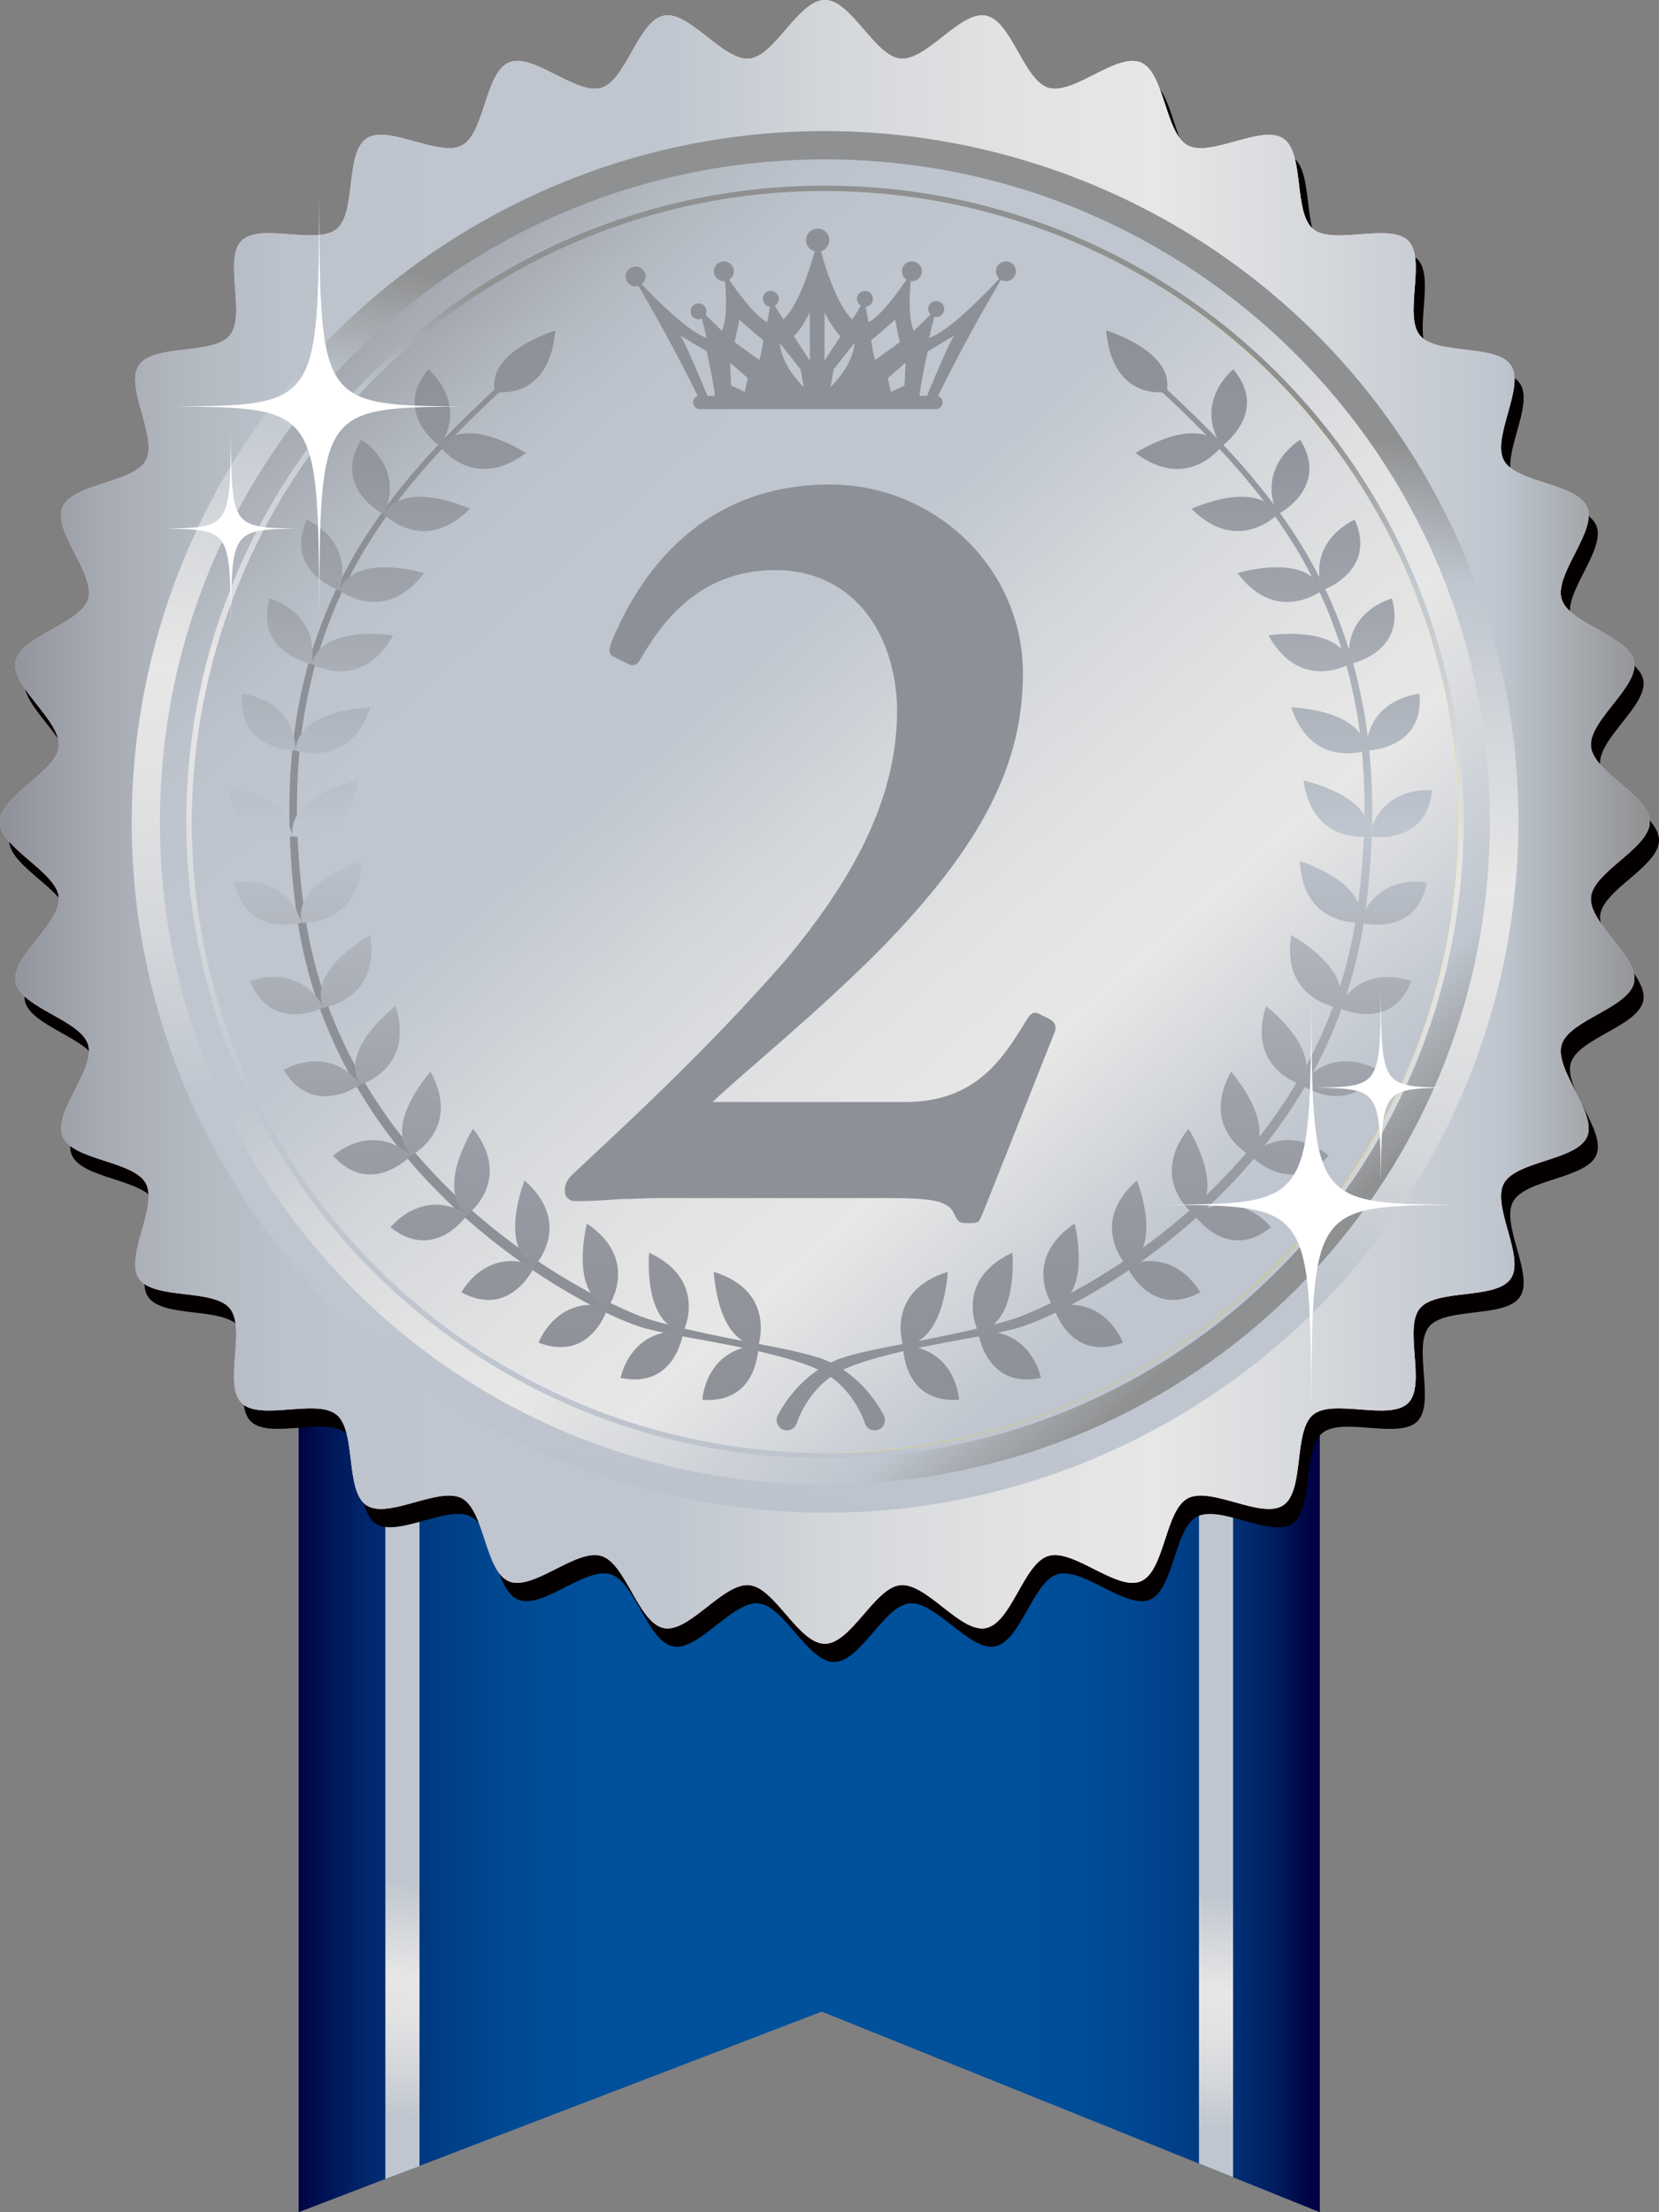<svg width="60" height="80" viewBox="0 0 60 80" fill="none" xmlns="http://www.w3.org/2000/svg">
<rect x="0" y="0" width="60" height="80" fill="#808080" stroke="none"/>
<g clip-path="url(#clip0_6376_37356)">
<path d="M47.733 80L29.72 72.746L10.8 80V42.795H47.733V80Z" fill="url(#paint0_linear_6376_37356)"/>
<path d="M15.172 78.332V42.804L13.937 42.79V78.798L15.172 78.332Z" fill="url(#paint1_linear_6376_37356)"/>
<path d="M44.597 78.736V42.79L43.362 42.804V78.238L44.597 78.736Z" fill="url(#paint2_linear_6376_37356)"/>
<path d="M60 30.384C60 31.335 57.963 32.178 57.872 33.104C57.78 34.048 59.614 35.268 59.432 36.184C59.249 37.112 57.084 37.544 56.812 38.438C56.537 39.342 58.095 40.897 57.735 41.763C57.372 42.633 55.165 42.633 54.72 43.459C54.273 44.289 55.497 46.12 54.972 46.898C54.447 47.681 52.283 47.251 51.684 47.976C51.084 48.702 51.926 50.734 51.26 51.401C50.592 52.066 48.553 51.225 47.824 51.823C47.096 52.418 47.527 54.575 46.74 55.099C45.958 55.621 44.122 54.402 43.288 54.848C42.459 55.289 42.459 57.489 41.585 57.85C40.716 58.208 39.156 56.655 38.247 56.929C37.35 57.2 36.918 59.356 35.985 59.538C35.067 59.719 33.842 57.892 32.895 57.983C31.965 58.073 31.118 60.104 30.165 60.104C29.211 60.104 28.365 58.073 27.435 57.983C26.487 57.892 25.262 59.719 24.345 59.538C23.412 59.354 22.98 57.2 22.081 56.929C21.173 56.655 19.612 58.207 18.745 57.85C17.869 57.487 17.869 55.289 17.04 54.847C16.206 54.401 14.37 55.619 13.588 55.097C12.803 54.574 13.234 52.418 12.505 51.822C11.776 51.225 9.736 52.063 9.069 51.399C8.401 50.734 9.245 48.702 8.645 47.976C8.047 47.251 5.883 47.679 5.356 46.897C4.832 46.117 6.055 44.287 5.608 43.458C5.164 42.632 2.957 42.632 2.593 41.761C2.234 40.896 3.793 39.341 3.517 38.436C3.244 37.542 1.081 37.11 0.897 36.182C0.715 35.268 2.55 34.047 2.458 33.103C2.368 32.176 0.33 31.334 0.33 30.383C0.33 29.432 2.368 28.59 2.458 27.663C2.551 26.719 0.715 25.499 0.897 24.585C1.082 23.655 3.246 23.225 3.518 22.331C3.793 21.426 2.235 19.871 2.593 19.008C2.957 18.135 5.164 18.135 5.608 17.31C6.054 16.478 4.832 14.65 5.356 13.87C5.882 13.088 8.047 13.517 8.645 12.791C9.244 12.065 8.403 10.033 9.069 9.368C9.736 8.703 11.774 9.543 12.505 8.946C13.232 8.349 12.803 6.193 13.588 5.67C14.37 5.148 16.206 6.366 17.04 5.921C17.869 5.478 17.869 3.28 18.745 2.917C19.613 2.559 21.174 4.112 22.081 3.837C22.978 3.567 23.412 1.412 24.343 1.228C25.261 1.046 26.487 2.874 27.433 2.782C28.363 2.692 29.21 0.662 30.163 0.662C31.117 0.662 31.963 2.692 32.894 2.782C33.84 2.874 35.066 1.046 35.983 1.228C36.916 1.412 37.349 3.567 38.247 3.837C39.156 4.111 40.716 2.559 41.583 2.917C42.459 3.278 42.459 5.478 43.288 5.919C44.122 6.365 45.958 5.147 46.74 5.668C47.527 6.193 47.096 8.349 47.824 8.944C48.553 9.541 50.592 8.702 51.26 9.367C51.926 10.032 51.084 12.063 51.684 12.79C52.281 13.515 54.445 13.087 54.972 13.869C55.496 14.648 54.273 16.477 54.72 17.308C55.165 18.134 57.371 18.134 57.733 19.006C58.093 19.871 56.535 21.426 56.81 22.331C57.082 23.225 59.246 23.657 59.431 24.585C59.613 25.499 57.779 26.719 57.87 27.663C57.961 28.59 59.999 29.433 59.999 30.383L60 30.384Z" fill="#040000"/>
<path d="M59.667 29.721C59.667 30.671 57.629 31.514 57.539 32.441C57.447 33.385 59.282 34.605 59.1 35.52C58.915 36.448 56.751 36.88 56.48 37.774C56.205 38.679 57.763 40.234 57.404 41.099C57.04 41.97 54.834 41.97 54.389 42.797C53.942 43.627 55.164 45.457 54.641 46.236C54.114 47.018 51.951 46.589 51.352 47.314C50.753 48.04 51.596 50.072 50.928 50.737C50.261 51.402 48.221 50.563 47.492 51.159C46.765 51.755 47.194 53.912 46.409 54.435C45.627 54.957 43.79 53.738 42.957 54.184C42.128 54.627 42.128 56.825 41.252 57.187C40.385 57.545 38.823 55.993 37.915 56.267C37.017 56.538 36.585 58.694 35.652 58.877C34.734 59.059 33.509 57.231 32.561 57.323C31.631 57.413 30.784 59.443 29.831 59.443C28.878 59.443 28.031 57.413 27.101 57.323C26.153 57.231 24.928 59.057 24.011 58.877C23.078 58.694 22.646 56.538 21.747 56.267C20.839 55.993 19.278 57.545 18.411 57.187C17.535 56.825 17.535 54.626 16.706 54.184C15.872 53.739 14.037 54.957 13.254 54.435C12.469 53.912 12.9 51.756 12.172 51.159C11.443 50.563 9.404 51.401 8.736 50.737C8.069 50.072 8.911 48.04 8.312 47.314C7.713 46.588 5.55 47.017 5.024 46.235C4.5 45.455 5.723 43.625 5.276 42.795C4.832 41.97 2.625 41.97 2.262 41.098C1.902 40.232 3.46 38.679 3.185 37.773C2.913 36.879 0.749 36.448 0.566 35.52C0.384 34.605 2.218 33.385 2.127 32.441C2.036 31.514 -0.002 30.671 -0.002 29.721C-0.002 28.771 2.036 27.928 2.127 27.001C2.218 26.057 0.384 24.837 0.566 23.923C0.749 22.993 2.913 22.563 3.187 21.669C3.462 20.764 1.902 19.209 2.262 18.345C2.626 17.473 4.832 17.473 5.277 16.648C5.723 15.816 4.501 13.988 5.025 13.208C5.55 12.426 7.714 12.855 8.313 12.129C8.913 11.403 8.07 9.371 8.738 8.706C9.405 8.041 11.444 8.88 12.174 8.284C12.901 7.688 12.472 5.532 13.257 5.008C14.039 4.486 15.875 5.704 16.709 5.258C17.538 4.816 17.538 2.618 18.413 2.257C19.281 1.898 20.841 3.45 21.75 3.176C22.647 2.905 23.081 0.749 24.012 0.566C24.93 0.384 26.155 2.213 27.102 2.12C28.031 2.03 28.878 0 29.832 0C30.787 0 31.632 2.03 32.562 2.12C33.51 2.213 34.734 0.384 35.654 0.566C36.585 0.749 37.019 2.905 37.916 3.176C38.824 3.45 40.385 1.898 41.254 2.257C42.129 2.618 42.128 4.816 42.958 5.258C43.792 5.704 45.628 4.486 46.41 5.008C47.197 5.531 46.766 7.687 47.494 8.284C48.223 8.882 50.262 8.042 50.93 8.706C51.596 9.371 50.755 11.403 51.354 12.129C51.953 12.855 54.117 12.426 54.642 13.208C55.166 13.988 53.943 15.816 54.389 16.648C54.834 17.473 57.04 17.473 57.404 18.345C57.763 19.209 56.204 20.764 56.48 21.669C56.752 22.563 58.916 22.995 59.1 23.923C59.282 24.837 57.446 26.058 57.539 27.001C57.629 27.928 59.667 28.771 59.667 29.721Z" fill="url(#paint3_linear_6376_37356)"/>
<path opacity="0.59" d="M59.667 29.721C59.667 30.671 57.629 31.514 57.539 32.441C57.447 33.385 59.282 34.605 59.1 35.52C58.915 36.448 56.751 36.88 56.48 37.774C56.205 38.679 57.763 40.234 57.404 41.099C57.04 41.97 54.834 41.97 54.389 42.797C53.942 43.627 55.164 45.457 54.641 46.236C54.114 47.018 51.951 46.589 51.352 47.314C50.753 48.04 51.596 50.072 50.928 50.737C50.261 51.402 48.221 50.563 47.492 51.159C46.765 51.755 47.194 53.912 46.409 54.435C45.627 54.957 43.79 53.738 42.957 54.184C42.128 54.627 42.128 56.825 41.252 57.187C40.385 57.545 38.823 55.993 37.915 56.267C37.017 56.538 36.585 58.694 35.652 58.877C34.734 59.059 33.509 57.231 32.561 57.323C31.631 57.413 30.784 59.443 29.831 59.443C28.878 59.443 28.031 57.413 27.101 57.323C26.153 57.231 24.928 59.057 24.011 58.877C23.078 58.694 22.646 56.538 21.747 56.267C20.839 55.993 19.278 57.545 18.411 57.187C17.535 56.825 17.535 54.626 16.706 54.184C15.872 53.739 14.037 54.957 13.254 54.435C12.469 53.912 12.9 51.756 12.172 51.159C11.443 50.563 9.404 51.401 8.736 50.737C8.069 50.072 8.911 48.04 8.312 47.314C7.713 46.588 5.55 47.017 5.024 46.235C4.5 45.455 5.723 43.625 5.276 42.795C4.832 41.97 2.625 41.97 2.262 41.098C1.902 40.232 3.46 38.679 3.185 37.773C2.913 36.879 0.749 36.448 0.566 35.52C0.384 34.605 2.218 33.385 2.127 32.441C2.036 31.514 -0.002 30.671 -0.002 29.721C-0.002 28.771 2.036 27.928 2.127 27.001C2.218 26.057 0.384 24.837 0.566 23.923C0.749 22.993 2.913 22.563 3.187 21.669C3.462 20.764 1.902 19.209 2.262 18.345C2.626 17.473 4.832 17.473 5.277 16.648C5.723 15.816 4.501 13.988 5.025 13.208C5.55 12.426 7.714 12.855 8.313 12.129C8.913 11.403 8.07 9.371 8.738 8.706C9.405 8.041 11.444 8.88 12.174 8.284C12.901 7.688 12.472 5.532 13.257 5.008C14.039 4.486 15.875 5.704 16.709 5.258C17.538 4.816 17.538 2.618 18.413 2.257C19.281 1.898 20.841 3.45 21.75 3.176C22.647 2.905 23.081 0.749 24.012 0.566C24.93 0.384 26.155 2.213 27.102 2.12C28.031 2.03 28.878 0 29.832 0C30.787 0 31.632 2.03 32.562 2.12C33.51 2.213 34.734 0.384 35.654 0.566C36.585 0.749 37.019 2.905 37.916 3.176C38.824 3.45 40.385 1.898 41.254 2.257C42.129 2.618 42.128 4.816 42.958 5.258C43.792 5.704 45.628 4.486 46.41 5.008C47.197 5.531 46.766 7.687 47.494 8.284C48.223 8.882 50.262 8.042 50.93 8.706C51.596 9.371 50.755 11.403 51.354 12.129C51.953 12.855 54.117 12.426 54.642 13.208C55.166 13.988 53.943 15.816 54.389 16.648C54.834 17.473 57.04 17.473 57.404 18.345C57.763 19.209 56.204 20.764 56.48 21.669C56.752 22.563 58.916 22.995 59.1 23.923C59.282 24.837 57.446 26.058 57.539 27.001C57.629 27.928 59.667 28.771 59.667 29.721Z" fill="url(#paint4_radial_6376_37356)"/>
<path d="M59.667 29.721C59.667 30.671 57.629 31.514 57.539 32.441C57.447 33.385 59.282 34.605 59.1 35.52C58.915 36.448 56.751 36.88 56.48 37.774C56.205 38.679 57.763 40.234 57.404 41.099C57.04 41.97 54.834 41.97 54.389 42.797C53.942 43.627 55.164 45.457 54.641 46.236C54.114 47.018 51.951 46.589 51.352 47.314C50.753 48.04 51.596 50.072 50.928 50.737C50.261 51.402 48.221 50.563 47.492 51.159C46.765 51.755 47.194 53.912 46.409 54.435C45.627 54.957 43.79 53.738 42.957 54.184C42.128 54.627 42.128 56.825 41.252 57.187C40.385 57.545 38.823 55.993 37.915 56.267C37.017 56.538 36.585 58.694 35.652 58.877C34.734 59.059 33.509 57.231 32.561 57.323C31.631 57.413 30.784 59.443 29.831 59.443C28.878 59.443 28.031 57.413 27.101 57.323C26.153 57.231 24.928 59.057 24.011 58.877C23.078 58.694 22.646 56.538 21.747 56.267C20.839 55.993 19.278 57.545 18.411 57.187C17.535 56.825 17.535 54.626 16.706 54.184C15.872 53.739 14.037 54.957 13.254 54.435C12.469 53.912 12.9 51.756 12.172 51.159C11.443 50.563 9.404 51.401 8.736 50.737C8.069 50.072 8.911 48.04 8.312 47.314C7.713 46.588 5.55 47.017 5.024 46.235C4.5 45.455 5.723 43.625 5.276 42.795C4.832 41.97 2.625 41.97 2.262 41.098C1.902 40.232 3.46 38.679 3.185 37.773C2.913 36.879 0.749 36.448 0.566 35.52C0.384 34.605 2.218 33.385 2.127 32.441C2.036 31.514 -0.002 30.671 -0.002 29.721C-0.002 28.771 2.036 27.928 2.127 27.001C2.218 26.057 0.384 24.837 0.566 23.923C0.749 22.993 2.913 22.563 3.187 21.669C3.462 20.764 1.902 19.209 2.262 18.345C2.626 17.473 4.832 17.473 5.277 16.648C5.723 15.816 4.501 13.988 5.025 13.208C5.55 12.426 7.714 12.855 8.313 12.129C8.913 11.403 8.07 9.371 8.738 8.706C9.405 8.041 11.444 8.88 12.174 8.284C12.901 7.688 12.472 5.532 13.257 5.008C14.039 4.486 15.875 5.704 16.709 5.258C17.538 4.816 17.538 2.618 18.413 2.257C19.281 1.898 20.841 3.45 21.75 3.176C22.647 2.905 23.081 0.749 24.012 0.566C24.93 0.384 26.155 2.213 27.102 2.12C28.031 2.03 28.878 0 29.832 0C30.787 0 31.632 2.03 32.562 2.12C33.51 2.213 34.734 0.384 35.654 0.566C36.585 0.749 37.019 2.905 37.916 3.176C38.824 3.45 40.385 1.898 41.254 2.257C42.129 2.618 42.128 4.816 42.958 5.258C43.792 5.704 45.628 4.486 46.41 5.008C47.197 5.531 46.766 7.687 47.494 8.284C48.223 8.882 50.262 8.042 50.93 8.706C51.596 9.371 50.755 11.403 51.354 12.129C51.953 12.855 54.117 12.426 54.642 13.208C55.166 13.988 53.943 15.816 54.389 16.648C54.834 17.473 57.04 17.473 57.404 18.345C57.763 19.209 56.204 20.764 56.48 21.669C56.752 22.563 58.916 22.995 59.1 23.923C59.282 24.837 57.446 26.058 57.539 27.001C57.629 27.928 59.667 28.771 59.667 29.721Z" fill="url(#paint5_linear_6376_37356)"/>
<path d="M52.904 29.721C52.904 42.324 42.65 52.537 30.001 52.537C17.351 52.537 7.096 42.324 7.096 29.721C7.096 17.118 17.351 6.905 30.001 6.905C42.65 6.905 52.904 17.119 52.904 29.721Z" fill="url(#paint6_linear_6376_37356)"/>
<path d="M52.738 29.721C52.738 42.324 42.482 52.537 29.831 52.537C17.18 52.537 6.929 42.324 6.929 29.721C6.929 17.118 17.184 6.905 29.831 6.905C42.478 6.905 52.738 17.119 52.738 29.721Z" fill="url(#paint7_linear_6376_37356)"/>
<path d="M8.126 42.211C15.049 54.156 30.384 58.25 42.376 51.352C54.367 44.454 58.476 29.179 51.554 17.232C44.63 5.285 29.295 1.193 17.303 8.09C5.313 14.987 1.202 30.263 8.126 42.211ZM49.68 18.321C56.003 29.233 52.251 43.187 41.296 49.489C30.341 55.79 16.333 52.05 10.01 41.139C3.684 30.224 7.436 16.269 18.391 9.967C29.346 3.666 43.353 7.408 49.678 18.321H49.68Z" fill="url(#paint8_linear_6376_37356)"/>
<path d="M29.831 5.764C16.552 5.764 5.783 16.49 5.783 29.722C5.783 42.955 16.552 53.681 29.831 53.681C43.11 53.681 53.884 42.955 53.884 29.722C53.884 16.49 43.115 5.764 29.831 5.764ZM29.831 52.729C17.079 52.729 6.737 42.429 6.737 29.721C6.737 17.013 17.079 6.713 29.831 6.713C42.583 6.713 52.931 17.013 52.931 29.721C52.931 42.429 42.589 52.729 29.831 52.729Z" fill="url(#paint9_linear_6376_37356)"/>
<path d="M28.113 51.213C28.113 51.221 28.142 51.156 28.192 51.063C28.244 50.969 28.328 50.837 28.441 50.671C28.672 50.346 29.05 49.879 29.679 49.474C29.837 49.375 30.01 49.279 30.2 49.202C30.248 49.181 30.296 49.162 30.345 49.143L30.382 49.128C30.404 49.119 30.408 49.12 30.423 49.114L30.496 49.093C30.592 49.063 30.689 49.034 30.797 49.005C31.218 48.887 31.663 48.798 32.143 48.699C33.1 48.514 34.181 48.32 35.342 48.045C35.633 47.978 35.928 47.903 36.224 47.823C36.372 47.782 36.523 47.738 36.669 47.692C36.81 47.646 36.957 47.59 37.102 47.53C37.688 47.286 38.282 46.998 38.878 46.675C40.071 46.025 41.269 45.228 42.414 44.289C43.559 43.35 44.649 42.264 45.602 41.039C46.557 39.817 47.373 38.452 47.977 36.998C48.584 35.544 48.97 34.003 49.141 32.459C49.243 31.681 49.295 30.919 49.332 30.154C49.357 29.393 49.355 28.641 49.312 27.901C49.264 27.162 49.19 26.437 49.067 25.737C48.942 25.036 48.788 24.357 48.595 23.706C48.398 23.058 48.171 22.438 47.921 21.852C47.665 21.267 47.384 20.717 47.093 20.2C46.799 19.687 46.489 19.21 46.181 18.765C45.866 18.325 45.558 17.915 45.249 17.543C44.639 16.794 44.062 16.18 43.576 15.684C43.091 15.187 42.696 14.81 42.426 14.552C42.154 14.297 42.021 14.149 41.979 14.194C41.923 14.142 41.92 14.055 41.972 13.999C42.025 13.943 42.113 13.94 42.169 13.992C42.128 14.037 42.285 14.16 42.557 14.416C42.827 14.673 43.228 15.05 43.719 15.546C44.208 16.043 44.795 16.657 45.413 17.411C45.727 17.784 46.038 18.199 46.359 18.64C46.673 19.088 46.989 19.57 47.29 20.087C47.588 20.609 47.876 21.165 48.139 21.756C48.398 22.351 48.63 22.977 48.834 23.636C49.034 24.294 49.194 24.983 49.324 25.695C49.453 26.404 49.531 27.139 49.585 27.887C49.633 28.635 49.639 29.397 49.617 30.168C49.584 30.935 49.533 31.722 49.438 32.497C49.271 34.063 48.885 35.638 48.273 37.122C47.665 38.608 46.841 40.002 45.874 41.252C44.907 42.503 43.803 43.612 42.645 44.573C41.484 45.532 40.272 46.347 39.061 47.013C38.455 47.346 37.852 47.644 37.238 47.877C37.082 47.934 36.931 47.989 36.769 48.035C36.61 48.076 36.457 48.112 36.304 48.147C35.997 48.214 35.696 48.275 35.401 48.328C34.22 48.545 33.141 48.734 32.203 48.975C31.734 49.09 31.296 49.221 30.916 49.357C30.518 49.503 30.21 49.661 29.95 49.865C29.436 50.266 29.168 50.72 29.005 51.021C28.924 51.173 28.878 51.295 28.846 51.375C28.817 51.458 28.811 51.486 28.808 51.492C28.733 51.683 28.515 51.777 28.324 51.702C28.132 51.627 28.038 51.411 28.113 51.22V51.213Z" fill="url(#paint10_linear_6376_37356)"/>
<path d="M32.661 48.651C32.661 48.651 32.003 46.699 34.277 45.993C34.277 45.993 34.164 48.606 32.661 48.651Z" fill="url(#paint11_linear_6376_37356)"/>
<path d="M32.661 48.651C32.661 48.651 32.628 50.769 34.687 50.62C34.687 50.62 34.588 48.767 32.661 48.651Z" fill="url(#paint12_linear_6376_37356)"/>
<path d="M35.374 48.151C35.374 48.151 34.456 46.305 36.613 45.3C36.613 45.3 36.856 47.903 35.374 48.151Z" fill="url(#paint13_linear_6376_37356)"/>
<path d="M35.374 48.151C35.374 48.151 35.627 50.252 37.647 49.828C37.647 49.828 37.298 48.005 35.374 48.151Z" fill="url(#paint14_linear_6376_37356)"/>
<path d="M38.098 47.26C38.098 47.26 36.896 45.583 38.864 44.247C38.864 44.247 39.521 46.78 38.098 47.26Z" fill="url(#paint15_linear_6376_37356)"/>
<path d="M38.098 47.26C38.098 47.26 38.685 49.293 40.612 48.555C40.612 48.555 39.976 46.81 38.098 47.26Z" fill="url(#paint16_linear_6376_37356)"/>
<path d="M40.744 45.769C40.744 45.769 39.337 44.259 41.118 42.687C41.118 42.687 42.094 45.113 40.744 45.769Z" fill="url(#paint17_linear_6376_37356)"/>
<path d="M40.744 45.769C40.744 45.769 41.586 47.712 43.403 46.735C43.403 46.735 42.548 45.085 40.744 45.769Z" fill="url(#paint18_linear_6376_37356)"/>
<path d="M43.177 43.914C43.177 43.914 41.519 42.685 42.981 40.815C42.981 40.815 44.385 43.025 43.177 43.914Z" fill="url(#paint19_linear_6376_37356)"/>
<path d="M43.177 43.914C43.177 43.914 44.36 45.672 45.967 44.382C45.967 44.382 44.825 42.914 43.177 43.914Z" fill="url(#paint20_linear_6376_37356)"/>
<path d="M45.217 41.782C45.217 41.782 43.381 40.835 44.52 38.753C44.52 38.753 46.264 40.71 45.217 41.782Z" fill="url(#paint21_linear_6376_37356)"/>
<path d="M45.217 41.782C45.217 41.782 46.669 43.326 48.047 41.794C48.047 41.794 46.681 40.53 45.217 41.782Z" fill="url(#paint22_linear_6376_37356)"/>
<path d="M47.054 39.222C47.054 39.222 45.069 38.642 45.787 36.382C45.787 36.382 47.874 37.967 47.054 39.222Z" fill="url(#paint23_linear_6376_37356)"/>
<path d="M47.053 39.221C47.053 39.221 48.777 40.458 49.834 38.691C49.834 38.691 48.25 37.712 47.053 39.221Z" fill="url(#paint24_linear_6376_37356)"/>
<path d="M48.383 36.432C48.383 36.432 46.333 36.163 46.698 33.817C46.698 33.817 49.004 35.068 48.383 36.432Z" fill="url(#paint25_linear_6376_37356)"/>
<path d="M48.383 36.432C48.383 36.432 50.276 37.393 51.049 35.486C51.049 35.486 49.335 34.759 48.383 36.432Z" fill="url(#paint26_linear_6376_37356)"/>
<path d="M49.18 33.365C49.18 33.365 47.116 33.504 47.008 31.135C47.008 31.135 49.517 31.907 49.18 33.365Z" fill="url(#paint27_linear_6376_37356)"/>
<path d="M49.18 33.365C49.18 33.365 51.227 33.934 51.607 31.912C51.607 31.912 49.781 31.537 49.18 33.365Z" fill="url(#paint28_linear_6376_37356)"/>
<path d="M49.51 30.248C49.51 30.248 47.469 30.575 47.142 28.227C47.142 28.227 49.711 28.766 49.51 30.248Z" fill="url(#paint29_linear_6376_37356)"/>
<path d="M49.51 30.248C49.51 30.248 51.601 30.627 51.792 28.579C51.792 28.579 49.94 28.373 49.51 30.248Z" fill="url(#paint30_linear_6376_37356)"/>
<path d="M49.397 27.144C49.397 27.144 47.447 27.834 46.701 25.582C46.701 25.582 49.324 25.649 49.397 27.144Z" fill="url(#paint31_linear_6376_37356)"/>
<path d="M49.397 27.144C49.397 27.144 51.52 27.141 51.338 25.093C51.338 25.093 49.479 25.223 49.397 27.144Z" fill="url(#paint32_linear_6376_37356)"/>
<path d="M48.814 24.015C48.814 24.015 47.026 25.053 45.874 22.978C45.874 22.978 48.467 22.559 48.814 24.015Z" fill="url(#paint33_linear_6376_37356)"/>
<path d="M48.814 24.014C48.814 24.014 50.9 23.619 50.34 21.641C50.34 21.641 48.538 22.111 48.814 24.014Z" fill="url(#paint34_linear_6376_37356)"/>
<path d="M47.811 21.353C47.811 21.353 46.182 22.624 44.756 20.725C44.756 20.725 47.267 19.957 47.811 21.353Z" fill="url(#paint35_linear_6376_37356)"/>
<path d="M47.811 21.353C47.811 21.353 49.825 20.677 48.997 18.794C48.997 18.794 47.276 19.505 47.811 21.353Z" fill="url(#paint36_linear_6376_37356)"/>
<path d="M46.204 18.602C46.204 18.602 44.768 20.085 43.094 18.4C43.094 18.4 45.472 17.295 46.204 18.602Z" fill="url(#paint37_linear_6376_37356)"/>
<path d="M46.204 18.602C46.204 18.602 48.106 17.656 47.025 15.904C47.025 15.904 45.418 16.845 46.204 18.602Z" fill="url(#paint38_linear_6376_37356)"/>
<path d="M44.178 16.141C44.178 16.141 42.968 17.811 41.068 16.382C41.068 16.382 43.265 14.951 44.178 16.141Z" fill="url(#paint39_linear_6376_37356)"/>
<path d="M44.178 16.141C44.178 16.141 45.924 14.935 44.605 13.354C44.605 13.354 43.15 14.514 44.178 16.141Z" fill="url(#paint40_linear_6376_37356)"/>
<path d="M42.191 14.169C42.191 14.169 40.239 14.551 40.006 11.951C40.006 11.951 42.519 12.707 42.191 14.169Z" fill="url(#paint41_linear_6376_37356)"/>
<path d="M31.977 51.213C31.981 51.221 31.95 51.156 31.898 51.063C31.845 50.969 31.762 50.837 31.649 50.671C31.418 50.346 31.04 49.879 30.41 49.474C30.251 49.375 30.079 49.279 29.889 49.202C29.841 49.181 29.793 49.162 29.744 49.143L29.706 49.128C29.683 49.119 29.679 49.12 29.666 49.114L29.593 49.093C29.497 49.063 29.399 49.034 29.292 49.005C28.872 48.887 28.428 48.798 27.948 48.699C26.99 48.514 25.909 48.32 24.747 48.045C24.457 47.978 24.163 47.903 23.864 47.823C23.717 47.782 23.565 47.738 23.42 47.692C23.279 47.646 23.131 47.59 22.985 47.53C22.401 47.286 21.806 46.998 21.21 46.675C20.018 46.025 18.82 45.228 17.675 44.289C16.53 43.35 15.44 42.264 14.485 41.039C13.53 39.817 12.715 38.452 12.111 36.998C11.503 35.544 11.118 34.003 10.947 32.459C10.845 31.681 10.793 30.919 10.757 30.154C10.731 29.393 10.733 28.641 10.776 27.901C10.825 27.162 10.899 26.437 11.022 25.737C11.145 25.036 11.3 24.357 11.494 23.706C11.689 23.058 11.918 22.438 12.168 21.852C12.424 21.267 12.706 20.717 12.996 20.2C13.29 19.687 13.602 19.21 13.909 18.765C14.225 18.325 14.532 17.915 14.84 17.543C15.45 16.794 16.028 16.18 16.512 15.684C16.998 15.187 17.395 14.81 17.663 14.552C17.935 14.297 18.068 14.149 18.11 14.194C18.166 14.142 18.169 14.055 18.116 13.999C18.065 13.943 17.976 13.94 17.921 13.992C17.964 14.037 17.804 14.16 17.533 14.416C17.263 14.673 16.863 15.05 16.373 15.546C15.883 16.043 15.296 16.657 14.678 17.411C14.365 17.784 14.052 18.199 13.732 18.64C13.418 19.088 13.101 19.57 12.8 20.087C12.502 20.609 12.215 21.165 11.952 21.756C11.695 22.351 11.46 22.977 11.257 23.636C11.057 24.294 10.896 24.983 10.768 25.695C10.639 26.404 10.561 27.139 10.508 27.887C10.46 28.635 10.454 29.397 10.476 30.168C10.509 30.935 10.56 31.722 10.657 32.497C10.824 34.063 11.208 35.638 11.819 37.122C12.427 38.608 13.253 40.002 14.219 41.252C15.186 42.503 16.288 43.612 17.448 44.573C18.608 45.532 19.82 46.347 21.03 47.013C21.636 47.346 22.242 47.644 22.855 47.877C23.008 47.934 23.162 47.989 23.324 48.035C23.482 48.076 23.635 48.112 23.789 48.147C24.096 48.214 24.397 48.275 24.692 48.328C25.871 48.545 26.952 48.734 27.889 48.975C28.358 49.09 28.796 49.221 29.177 49.357C29.577 49.503 29.883 49.661 30.143 49.865C30.657 50.266 30.928 50.72 31.088 51.021C31.169 51.173 31.217 51.295 31.247 51.375C31.277 51.458 31.282 51.486 31.286 51.492C31.362 51.683 31.578 51.777 31.769 51.702C31.961 51.627 32.055 51.411 31.98 51.22L31.977 51.213Z" fill="url(#paint42_linear_6376_37356)"/>
<path d="M27.428 48.651C27.428 48.651 28.087 46.699 25.815 45.993C25.815 45.993 25.927 48.606 27.428 48.651Z" fill="url(#paint43_linear_6376_37356)"/>
<path d="M27.428 48.651C27.428 48.651 27.462 50.769 25.403 50.62C25.403 50.62 25.5 48.767 27.428 48.651Z" fill="url(#paint44_linear_6376_37356)"/>
<path d="M24.717 48.151C24.717 48.151 25.633 46.305 23.477 45.3C23.477 45.3 23.234 47.903 24.717 48.151Z" fill="url(#paint45_linear_6376_37356)"/>
<path d="M24.717 48.151C24.717 48.151 24.462 50.252 22.443 49.828C22.443 49.828 22.791 48.005 24.717 48.151Z" fill="url(#paint46_linear_6376_37356)"/>
<path d="M21.993 47.26C21.993 47.26 23.194 45.583 21.226 44.247C21.226 44.247 20.568 46.78 21.993 47.26Z" fill="url(#paint47_linear_6376_37356)"/>
<path d="M21.993 47.26C21.993 47.26 21.405 49.293 19.479 48.555C19.479 48.555 20.117 46.81 21.993 47.26Z" fill="url(#paint48_linear_6376_37356)"/>
<path d="M19.345 45.769C19.345 45.769 20.753 44.259 18.972 42.687C18.972 42.687 17.997 45.113 19.345 45.769Z" fill="url(#paint49_linear_6376_37356)"/>
<path d="M19.345 45.769C19.345 45.769 18.504 47.712 16.688 46.735C16.688 46.735 17.542 45.085 19.345 45.769Z" fill="url(#paint50_linear_6376_37356)"/>
<path d="M16.915 43.914C16.915 43.914 18.573 42.685 17.11 40.815C17.11 40.815 15.707 43.025 16.915 43.914Z" fill="url(#paint51_linear_6376_37356)"/>
<path d="M16.915 43.914C16.915 43.914 15.73 45.672 14.124 44.382C14.124 44.382 15.266 42.914 16.915 43.914Z" fill="url(#paint52_linear_6376_37356)"/>
<path d="M14.875 41.782C14.875 41.782 16.711 40.835 15.57 38.753C15.57 38.753 13.826 40.71 14.875 41.782Z" fill="url(#paint53_linear_6376_37356)"/>
<path d="M14.875 41.782C14.875 41.782 13.422 43.326 12.046 41.794C12.046 41.794 13.41 40.53 14.875 41.782Z" fill="url(#paint54_linear_6376_37356)"/>
<path d="M13.037 39.222C13.037 39.222 15.023 38.642 14.303 36.382C14.303 36.382 12.216 37.967 13.037 39.222Z" fill="url(#paint55_linear_6376_37356)"/>
<path d="M13.037 39.221C13.037 39.221 11.313 40.458 10.259 38.691C10.259 38.691 11.841 37.712 13.037 39.221Z" fill="url(#paint56_linear_6376_37356)"/>
<path d="M11.707 36.432C11.707 36.432 13.756 36.163 13.392 33.817C13.392 33.817 11.086 35.068 11.707 36.432Z" fill="url(#paint57_linear_6376_37356)"/>
<path d="M11.707 36.432C11.707 36.432 9.814 37.393 9.041 35.486C9.041 35.486 10.755 34.759 11.707 36.432Z" fill="url(#paint58_linear_6376_37356)"/>
<path d="M10.91 33.365C10.91 33.365 12.974 33.504 13.081 31.135C13.081 31.135 10.572 31.907 10.91 33.365Z" fill="url(#paint59_linear_6376_37356)"/>
<path d="M10.91 33.365C10.91 33.365 8.864 33.934 8.485 31.912C8.485 31.912 10.309 31.537 10.91 33.365Z" fill="url(#paint60_linear_6376_37356)"/>
<path d="M10.58 30.248C10.58 30.248 12.622 30.575 12.949 28.227C12.949 28.227 10.379 28.766 10.58 30.248Z" fill="url(#paint61_linear_6376_37356)"/>
<path d="M10.58 30.248C10.58 30.248 8.49 30.627 8.299 28.579C8.299 28.579 10.151 28.373 10.58 30.248Z" fill="url(#paint62_linear_6376_37356)"/>
<path d="M10.694 27.144C10.694 27.144 12.641 27.834 13.39 25.582C13.39 25.582 10.766 25.649 10.694 27.144Z" fill="url(#paint63_linear_6376_37356)"/>
<path d="M10.694 27.144C10.694 27.144 8.569 27.141 8.753 25.093C8.753 25.093 10.612 25.223 10.694 27.144Z" fill="url(#paint64_linear_6376_37356)"/>
<path d="M11.278 24.015C11.278 24.015 13.064 25.053 14.217 22.978C14.217 22.978 11.627 22.559 11.278 24.015Z" fill="url(#paint65_linear_6376_37356)"/>
<path d="M11.278 24.014C11.278 24.014 9.19 23.619 9.751 21.641C9.751 21.641 11.553 22.111 11.278 24.014Z" fill="url(#paint66_linear_6376_37356)"/>
<path d="M12.279 21.353C12.279 21.353 13.907 22.624 15.333 20.725C15.333 20.725 12.823 19.957 12.279 21.353Z" fill="url(#paint67_linear_6376_37356)"/>
<path d="M12.279 21.353C12.279 21.353 10.267 20.677 11.093 18.794C11.093 18.794 12.814 19.505 12.279 21.353Z" fill="url(#paint68_linear_6376_37356)"/>
<path d="M13.886 18.602C13.886 18.602 15.321 20.085 16.998 18.4C16.998 18.4 14.619 17.295 13.886 18.602Z" fill="url(#paint69_linear_6376_37356)"/>
<path d="M13.886 18.602C13.886 18.602 11.985 17.656 13.065 15.904C13.065 15.904 14.671 16.845 13.886 18.602Z" fill="url(#paint70_linear_6376_37356)"/>
<path d="M15.913 16.141C15.913 16.141 17.124 17.811 19.022 16.382C19.022 16.382 16.824 14.951 15.913 16.141Z" fill="url(#paint71_linear_6376_37356)"/>
<path d="M15.913 16.141C15.913 16.141 14.168 14.935 15.487 13.354C15.487 13.354 16.941 14.514 15.913 16.141Z" fill="url(#paint72_linear_6376_37356)"/>
<path d="M17.901 14.169C17.901 14.169 19.853 14.551 20.085 11.951C20.085 11.951 17.571 12.707 17.901 14.169Z" fill="url(#paint73_linear_6376_37356)"/>
<path d="M36.382 9.453C36.182 9.453 36.02 9.613 36.02 9.812C36.02 9.917 36.067 10.011 36.139 10.077C35.609 10.65 34.326 11.975 33.602 12.22L33.791 11.453C33.813 11.458 33.836 11.461 33.859 11.461C34.018 11.461 34.148 11.332 34.148 11.174C34.148 11.015 34.018 10.885 33.859 10.885C33.7 10.885 33.571 11.013 33.571 11.174C33.571 11.251 33.602 11.322 33.654 11.374L33.048 11.964C32.847 11.514 32.892 10.652 32.939 10.166C32.952 10.166 32.966 10.169 32.98 10.169C33.179 10.169 33.341 10.008 33.341 9.811C33.341 9.613 33.179 9.451 32.98 9.451C32.78 9.451 32.62 9.612 32.62 9.811C32.62 9.938 32.684 10.048 32.784 10.112C32.478 10.569 31.87 11.406 31.409 11.656C31.378 11.476 31.34 11.262 31.314 11.092C31.459 11.075 31.571 10.956 31.571 10.807C31.571 10.648 31.441 10.52 31.282 10.52C31.123 10.52 30.992 10.648 30.992 10.807C30.992 10.912 31.051 11.003 31.134 11.054C31.044 11.202 30.928 11.393 30.823 11.551C30.334 11.093 29.899 9.879 29.69 9.089C29.866 9.037 29.994 8.876 29.994 8.685C29.994 8.454 29.806 8.266 29.572 8.266C29.338 8.266 29.15 8.454 29.15 8.685C29.15 8.88 29.284 9.044 29.464 9.091C29.254 9.882 28.822 11.093 28.334 11.551C28.231 11.393 28.113 11.204 28.023 11.054C28.108 11.003 28.165 10.912 28.165 10.807C28.165 10.648 28.035 10.52 27.876 10.52C27.718 10.52 27.588 10.648 27.588 10.807C27.588 10.956 27.701 11.075 27.845 11.092C27.819 11.262 27.782 11.476 27.749 11.656C27.287 11.406 26.681 10.569 26.373 10.112C26.473 10.048 26.539 9.938 26.539 9.811C26.539 9.612 26.377 9.451 26.177 9.451C25.978 9.451 25.818 9.612 25.818 9.811C25.818 10.01 25.978 10.169 26.177 10.169C26.191 10.169 26.205 10.166 26.218 10.166C26.266 10.652 26.311 11.514 26.109 11.964L25.52 11.389C25.54 11.349 25.552 11.304 25.552 11.258C25.552 11.099 25.422 10.97 25.262 10.97C25.102 10.97 24.974 11.099 24.974 11.258C24.974 11.417 25.104 11.546 25.262 11.546C25.306 11.546 25.344 11.536 25.381 11.518L25.554 12.219C24.908 11.998 23.815 10.917 23.209 10.281C23.294 10.216 23.35 10.113 23.35 9.998C23.35 9.799 23.189 9.638 22.989 9.638C22.789 9.638 22.628 9.799 22.628 9.998C22.628 10.197 22.789 10.357 22.989 10.357C23.025 10.357 23.057 10.351 23.09 10.341C24.204 12.238 24.964 13.767 25.235 14.323C25.138 14.354 25.067 14.445 25.067 14.553C25.067 14.685 25.174 14.793 25.308 14.796C25.308 14.796 25.308 14.796 25.31 14.796H33.851C33.851 14.796 33.852 14.796 33.854 14.796C33.986 14.794 34.093 14.685 34.093 14.553C34.093 14.445 34.021 14.355 33.925 14.323C34.205 13.745 35.018 12.118 36.201 10.117C36.254 10.149 36.316 10.168 36.384 10.168C36.583 10.168 36.744 10.007 36.744 9.81C36.744 9.612 36.583 9.45 36.384 9.45L36.382 9.453ZM25.849 14.314H25.585C25.585 14.314 24.792 12.373 24.599 12.133L25.562 12.708C25.562 12.708 25.874 14.17 25.849 14.313V14.314ZM26.934 14.169L26.443 13.942L26.404 13.115L27.047 13.678L26.934 14.169ZM27.462 13.021L26.571 12.374C26.571 12.374 26.667 11.919 26.74 11.559C26.74 11.559 27.292 12.063 27.605 12.303C27.605 12.303 27.533 12.831 27.462 13.023V13.021ZM28.199 12.4L28.956 13.359L29.068 14C28.201 13.134 28.201 12.4 28.201 12.4H28.199ZM29.289 13.046C29.169 12.854 28.712 12.159 28.712 12.159C28.953 11.968 29.289 11.296 29.289 11.296V13.046ZM29.82 11.295C29.82 11.295 30.157 11.967 30.399 12.157C30.399 12.157 29.942 12.852 29.82 13.044V11.295ZM30.036 14L30.148 13.359L30.905 12.4C30.905 12.4 30.905 13.134 30.036 14ZM31.505 12.302C31.818 12.062 32.372 11.558 32.372 11.558C32.445 11.918 32.541 12.373 32.541 12.373L31.65 13.02C31.579 12.829 31.506 12.3 31.506 12.3L31.505 12.302ZM32.714 13.942L32.222 14.169L32.108 13.678L32.751 13.115L32.714 13.942ZM33.526 14.314H33.261C33.237 14.171 33.549 12.709 33.549 12.709L34.512 12.134C34.32 12.374 33.526 14.316 33.526 14.316V14.314Z" fill="#8E9098"/>
<g style="mix-blend-mode:multiply">
<path d="M23.947 43.323C23.453 43.323 22.922 43.361 22.43 43.361C21.936 43.399 21.444 43.436 20.913 43.436C20.684 43.436 20.609 43.436 20.457 43.248C20.382 42.945 20.457 42.719 20.684 42.493C22.201 41.057 25.464 38.109 28.422 34.709C31.002 31.611 32.519 28.663 32.442 25.453C32.291 22.506 30.545 20.541 27.892 20.617C25.237 20.693 23.947 22.506 23.189 23.791C23.037 24.093 22.885 24.093 22.733 24.018L22.128 23.715C22.051 23.639 21.976 23.564 22.128 23.187C22.733 21.751 24.706 17.52 30.016 17.52C33.734 17.52 36.995 20.467 36.995 24.359C36.995 27.609 35.553 30.556 31.76 34.41C29.332 36.827 27.057 38.641 25.767 39.851H32.746C35.249 39.851 36.235 38.34 37.07 36.98C37.297 36.601 37.373 36.526 37.752 36.753C38.131 36.905 38.246 37.056 38.131 37.357L35.551 43.855C35.4 44.158 35.476 44.233 35.021 44.233C34.642 44.233 34.642 44.158 34.49 43.855C34.263 43.402 33.58 43.327 32.215 43.327H23.947V43.323Z" fill="#8E9098"/>
</g>
<path d="M16.772 14.7C11.597 14.742 11.572 14.777 11.545 22.297C11.514 14.777 11.49 14.741 6.314 14.7C11.49 14.657 11.514 14.623 11.545 7.102C11.572 14.623 11.597 14.658 16.772 14.7Z" fill="white"/>
<path d="M52.652 43.568C47.476 43.609 47.452 43.643 47.424 51.165C47.394 43.643 47.371 43.609 42.194 43.568C47.37 43.525 47.394 43.489 47.424 35.969C47.453 43.491 47.476 43.525 52.652 43.568Z" fill="white"/>
<path d="M10.718 19.115C8.397 19.155 8.377 19.186 8.349 22.559C8.323 19.186 8.301 19.155 5.98 19.115C8.301 19.077 8.323 19.046 8.349 15.673C8.377 19.046 8.399 19.077 10.718 19.115Z" fill="white"/>
<path d="M52.309 39.334C49.987 39.371 49.966 39.404 49.94 42.775C49.914 39.403 49.892 39.371 47.571 39.334C49.892 39.295 49.914 39.262 49.94 35.891C49.967 39.264 49.989 39.295 52.309 39.334Z" fill="white"/>
</g>
<defs>
<linearGradient id="paint0_linear_6376_37356" x1="10.8" y1="61.398" x2="47.615" y2="61.398" gradientUnits="userSpaceOnUse">
<stop stop-color="#000343"/>
<stop offset="0.04" stop-color="#001B5E"/>
<stop offset="0.09" stop-color="#002E75"/>
<stop offset="0.14" stop-color="#003E86"/>
<stop offset="0.2" stop-color="#004992"/>
<stop offset="0.28" stop-color="#004F9A"/>
<stop offset="0.49" stop-color="#00519C"/>
<stop offset="0.72" stop-color="#004F9A"/>
<stop offset="0.81" stop-color="#004993"/>
<stop offset="0.87" stop-color="#003E87"/>
<stop offset="0.92" stop-color="#003076"/>
<stop offset="0.96" stop-color="#001C60"/>
<stop offset="0.99" stop-color="#000546"/>
<stop offset="1" stop-color="#000141"/>
</linearGradient>
<linearGradient id="paint1_linear_6376_37356" x1="13.109" y1="83.236" x2="14.171" y2="66.449" gradientUnits="userSpaceOnUse">
<stop stop-color="#8E9098"/>
<stop offset="0.01" stop-color="#92959D"/>
<stop offset="0.06" stop-color="#A6AAB3"/>
<stop offset="0.12" stop-color="#B4BAC2"/>
<stop offset="0.18" stop-color="#BCC3CC"/>
<stop offset="0.27" stop-color="#BFC6CF"/>
<stop offset="0.4" stop-color="#BFC6CF"/>
<stop offset="0.5" stop-color="#D3D6DA"/>
<stop offset="0.61" stop-color="#E2E2E3"/>
<stop offset="0.7" stop-color="#E8E7E7"/>
<stop offset="0.91" stop-color="#BFC6CF"/>
</linearGradient>
<linearGradient id="paint2_linear_6376_37356" x1="42.518" y1="83.705" x2="43.581" y2="66.9" gradientUnits="userSpaceOnUse">
<stop stop-color="#8E9098"/>
<stop offset="0.01" stop-color="#92959D"/>
<stop offset="0.06" stop-color="#A6AAB3"/>
<stop offset="0.12" stop-color="#B4BAC2"/>
<stop offset="0.18" stop-color="#BCC3CC"/>
<stop offset="0.27" stop-color="#BFC6CF"/>
<stop offset="0.4" stop-color="#BFC6CF"/>
<stop offset="0.5" stop-color="#D3D6DA"/>
<stop offset="0.61" stop-color="#E2E2E3"/>
<stop offset="0.7" stop-color="#E8E7E7"/>
<stop offset="0.91" stop-color="#BFC6CF"/>
</linearGradient>
<linearGradient id="paint3_linear_6376_37356" x1="29.834" y1="59.443" x2="29.834" y2="0" gradientUnits="userSpaceOnUse">
<stop stop-color="#DB3175"/>
<stop offset="1" stop-color="#E99ABD"/>
</linearGradient>
<radialGradient id="paint4_radial_6376_37356" cx="0" cy="0" r="1" gradientUnits="userSpaceOnUse" gradientTransform="translate(29.991 -0.828) scale(48.752 48.568)">
<stop stop-color="white"/>
<stop offset="1" stop-color="white"/>
</radialGradient>
<linearGradient id="paint5_linear_6376_37356" x1="-0" y1="29.721" x2="59.667" y2="29.721" gradientUnits="userSpaceOnUse">
<stop stop-color="#8E9098"/>
<stop offset="0.01" stop-color="#92959D"/>
<stop offset="0.06" stop-color="#A6AAB3"/>
<stop offset="0.12" stop-color="#B4BAC2"/>
<stop offset="0.18" stop-color="#BCC3CC"/>
<stop offset="0.27" stop-color="#BFC6CF"/>
<stop offset="0.4" stop-color="#BFC6CF"/>
<stop offset="0.5" stop-color="#D3D6DA"/>
<stop offset="0.61" stop-color="#E2E2E3"/>
<stop offset="0.7" stop-color="#E8E7E7"/>
<stop offset="0.91" stop-color="#BFC6CF"/>
<stop offset="1" stop-color="#8F9091"/>
</linearGradient>
<linearGradient id="paint6_linear_6376_37356" x1="13.026" y1="10.798" x2="44.506" y2="46.16" gradientUnits="userSpaceOnUse">
<stop stop-color="#E1A800"/>
<stop offset="0.06" stop-color="#E3B200"/>
<stop offset="0.14" stop-color="#E4B500"/>
<stop offset="0.27" stop-color="#E8C421"/>
<stop offset="0.45" stop-color="#EFD53C"/>
<stop offset="0.5" stop-color="#F2DE48"/>
<stop offset="0.54" stop-color="#F4E24E"/>
<stop offset="0.68" stop-color="#F9EE5E"/>
<stop offset="0.8" stop-color="#FBF27B"/>
<stop offset="0.91" stop-color="#F4E24E"/>
<stop offset="1" stop-color="#E8C421"/>
</linearGradient>
<linearGradient id="paint7_linear_6376_37356" x1="12.859" y1="10.798" x2="44.339" y2="46.16" gradientUnits="userSpaceOnUse">
<stop stop-color="#8E9098"/>
<stop offset="0.01" stop-color="#92959D"/>
<stop offset="0.06" stop-color="#A6AAB3"/>
<stop offset="0.12" stop-color="#B4BAC2"/>
<stop offset="0.18" stop-color="#BCC3CC"/>
<stop offset="0.27" stop-color="#BFC6CF"/>
<stop offset="0.4" stop-color="#BFC6CF"/>
<stop offset="0.53" stop-color="#D3D6DA"/>
<stop offset="0.67" stop-color="#E2E2E3"/>
<stop offset="0.78" stop-color="#E8E7E7"/>
<stop offset="0.96" stop-color="#BFC6CF"/>
</linearGradient>
<linearGradient id="paint8_linear_6376_37356" x1="24.011" y1="63.371" x2="32.678" y2="12.883" gradientUnits="userSpaceOnUse">
<stop stop-color="#8E9098"/>
<stop offset="0.01" stop-color="#92959D"/>
<stop offset="0.06" stop-color="#A6AAB3"/>
<stop offset="0.12" stop-color="#B4BAC2"/>
<stop offset="0.18" stop-color="#BCC3CC"/>
<stop offset="0.27" stop-color="#BFC6CF"/>
<stop offset="0.4" stop-color="#BFC6CF"/>
<stop offset="0.5" stop-color="#D3D6DA"/>
<stop offset="0.61" stop-color="#E2E2E3"/>
<stop offset="0.7" stop-color="#E8E7E7"/>
<stop offset="0.91" stop-color="#BFC6CF"/>
<stop offset="1" stop-color="#8F9091"/>
</linearGradient>
<linearGradient id="paint9_linear_6376_37356" x1="12.01" y1="9.852" x2="45.064" y2="46.981" gradientUnits="userSpaceOnUse">
<stop stop-color="#8E9098"/>
<stop offset="0.01" stop-color="#92959D"/>
<stop offset="0.06" stop-color="#A6AAB3"/>
<stop offset="0.12" stop-color="#B4BAC2"/>
<stop offset="0.18" stop-color="#BCC3CC"/>
<stop offset="0.27" stop-color="#BFC6CF"/>
<stop offset="0.4" stop-color="#BFC6CF"/>
<stop offset="0.5" stop-color="#D3D6DA"/>
<stop offset="0.61" stop-color="#E2E2E3"/>
<stop offset="0.7" stop-color="#E8E7E7"/>
<stop offset="0.91" stop-color="#BFC6CF"/>
<stop offset="1" stop-color="#8F9091"/>
</linearGradient>
<linearGradient id="paint10_linear_6376_37356" x1="38.857" y1="51.619" x2="38.857" y2="10.121" gradientUnits="userSpaceOnUse">
<stop stop-color="#8E9098"/>
<stop offset="0.13" stop-color="#92949C"/>
<stop offset="0.29" stop-color="#9EA1AA"/>
<stop offset="0.44" stop-color="#B2B7C0"/>
<stop offset="0.52" stop-color="#BFC6CF"/>
<stop offset="0.57" stop-color="#B7BDC6"/>
<stop offset="0.72" stop-color="#A0A4AD"/>
<stop offset="0.85" stop-color="#92959D"/>
<stop offset="0.96" stop-color="#8E9098"/>
</linearGradient>
<linearGradient id="paint11_linear_6376_37356" x1="33.424" y1="51.619" x2="33.424" y2="10.121" gradientUnits="userSpaceOnUse">
<stop stop-color="#8E9098"/>
<stop offset="0.13" stop-color="#92949C"/>
<stop offset="0.29" stop-color="#9EA1AA"/>
<stop offset="0.44" stop-color="#B2B7C0"/>
<stop offset="0.52" stop-color="#BFC6CF"/>
<stop offset="0.57" stop-color="#B7BDC6"/>
<stop offset="0.72" stop-color="#A0A4AD"/>
<stop offset="0.85" stop-color="#92959D"/>
<stop offset="0.96" stop-color="#8E9098"/>
</linearGradient>
<linearGradient id="paint12_linear_6376_37356" x1="33.675" y1="51.619" x2="33.675" y2="10.129" gradientUnits="userSpaceOnUse">
<stop stop-color="#8E9098"/>
<stop offset="0.13" stop-color="#92949C"/>
<stop offset="0.29" stop-color="#9EA1AA"/>
<stop offset="0.44" stop-color="#B2B7C0"/>
<stop offset="0.52" stop-color="#BFC6CF"/>
<stop offset="0.57" stop-color="#B7BDC6"/>
<stop offset="0.72" stop-color="#A0A4AD"/>
<stop offset="0.85" stop-color="#92959D"/>
<stop offset="0.96" stop-color="#8E9098"/>
</linearGradient>
<linearGradient id="paint13_linear_6376_37356" x1="35.904" y1="51.62" x2="35.904" y2="10.111" gradientUnits="userSpaceOnUse">
<stop stop-color="#8E9098"/>
<stop offset="0.13" stop-color="#92949C"/>
<stop offset="0.29" stop-color="#9EA1AA"/>
<stop offset="0.44" stop-color="#B2B7C0"/>
<stop offset="0.52" stop-color="#BFC6CF"/>
<stop offset="0.57" stop-color="#B7BDC6"/>
<stop offset="0.72" stop-color="#A0A4AD"/>
<stop offset="0.85" stop-color="#92959D"/>
<stop offset="0.96" stop-color="#8E9098"/>
</linearGradient>
<linearGradient id="paint14_linear_6376_37356" x1="36.511" y1="51.619" x2="36.511" y2="10.137" gradientUnits="userSpaceOnUse">
<stop stop-color="#8E9098"/>
<stop offset="0.13" stop-color="#92949C"/>
<stop offset="0.29" stop-color="#9EA1AA"/>
<stop offset="0.44" stop-color="#B2B7C0"/>
<stop offset="0.52" stop-color="#BFC6CF"/>
<stop offset="0.57" stop-color="#B7BDC6"/>
<stop offset="0.72" stop-color="#A0A4AD"/>
<stop offset="0.85" stop-color="#92959D"/>
<stop offset="0.96" stop-color="#8E9098"/>
</linearGradient>
<linearGradient id="paint15_linear_6376_37356" x1="38.375" y1="51.623" x2="38.375" y2="10.102" gradientUnits="userSpaceOnUse">
<stop stop-color="#8E9098"/>
<stop offset="0.13" stop-color="#92949C"/>
<stop offset="0.29" stop-color="#9EA1AA"/>
<stop offset="0.44" stop-color="#B2B7C0"/>
<stop offset="0.52" stop-color="#BFC6CF"/>
<stop offset="0.57" stop-color="#B7BDC6"/>
<stop offset="0.72" stop-color="#A0A4AD"/>
<stop offset="0.85" stop-color="#92959D"/>
<stop offset="0.96" stop-color="#8E9098"/>
</linearGradient>
<linearGradient id="paint16_linear_6376_37356" x1="39.354" y1="51.619" x2="39.354" y2="10.133" gradientUnits="userSpaceOnUse">
<stop stop-color="#8E9098"/>
<stop offset="0.13" stop-color="#92949C"/>
<stop offset="0.29" stop-color="#9EA1AA"/>
<stop offset="0.44" stop-color="#B2B7C0"/>
<stop offset="0.52" stop-color="#BFC6CF"/>
<stop offset="0.57" stop-color="#B7BDC6"/>
<stop offset="0.72" stop-color="#A0A4AD"/>
<stop offset="0.85" stop-color="#92959D"/>
<stop offset="0.96" stop-color="#8E9098"/>
</linearGradient>
<linearGradient id="paint17_linear_6376_37356" x1="40.838" y1="51.617" x2="40.838" y2="10.131" gradientUnits="userSpaceOnUse">
<stop stop-color="#8E9098"/>
<stop offset="0.13" stop-color="#92949C"/>
<stop offset="0.29" stop-color="#9EA1AA"/>
<stop offset="0.44" stop-color="#B2B7C0"/>
<stop offset="0.52" stop-color="#BFC6CF"/>
<stop offset="0.57" stop-color="#B7BDC6"/>
<stop offset="0.72" stop-color="#A0A4AD"/>
<stop offset="0.85" stop-color="#92959D"/>
<stop offset="0.96" stop-color="#8E9098"/>
</linearGradient>
<linearGradient id="paint18_linear_6376_37356" x1="42.073" y1="51.62" x2="42.073" y2="10.116" gradientUnits="userSpaceOnUse">
<stop stop-color="#8E9098"/>
<stop offset="0.13" stop-color="#92949C"/>
<stop offset="0.29" stop-color="#9EA1AA"/>
<stop offset="0.44" stop-color="#B2B7C0"/>
<stop offset="0.52" stop-color="#BFC6CF"/>
<stop offset="0.57" stop-color="#B7BDC6"/>
<stop offset="0.72" stop-color="#A0A4AD"/>
<stop offset="0.85" stop-color="#92959D"/>
<stop offset="0.96" stop-color="#8E9098"/>
</linearGradient>
<linearGradient id="paint19_linear_6376_37356" x1="43.023" y1="51.62" x2="43.023" y2="10.118" gradientUnits="userSpaceOnUse">
<stop stop-color="#8E9098"/>
<stop offset="0.13" stop-color="#92949C"/>
<stop offset="0.29" stop-color="#9EA1AA"/>
<stop offset="0.44" stop-color="#B2B7C0"/>
<stop offset="0.52" stop-color="#BFC6CF"/>
<stop offset="0.57" stop-color="#B7BDC6"/>
<stop offset="0.72" stop-color="#A0A4AD"/>
<stop offset="0.85" stop-color="#92959D"/>
<stop offset="0.96" stop-color="#8E9098"/>
</linearGradient>
<linearGradient id="paint20_linear_6376_37356" x1="44.572" y1="51.62" x2="44.572" y2="10.117" gradientUnits="userSpaceOnUse">
<stop stop-color="#8E9098"/>
<stop offset="0.13" stop-color="#92949C"/>
<stop offset="0.29" stop-color="#9EA1AA"/>
<stop offset="0.44" stop-color="#B2B7C0"/>
<stop offset="0.52" stop-color="#BFC6CF"/>
<stop offset="0.57" stop-color="#B7BDC6"/>
<stop offset="0.72" stop-color="#A0A4AD"/>
<stop offset="0.85" stop-color="#92959D"/>
<stop offset="0.96" stop-color="#8E9098"/>
</linearGradient>
<linearGradient id="paint21_linear_6376_37356" x1="44.85" y1="51.622" x2="44.85" y2="10.115" gradientUnits="userSpaceOnUse">
<stop stop-color="#8E9098"/>
<stop offset="0.13" stop-color="#92949C"/>
<stop offset="0.29" stop-color="#9EA1AA"/>
<stop offset="0.44" stop-color="#B2B7C0"/>
<stop offset="0.52" stop-color="#BFC6CF"/>
<stop offset="0.57" stop-color="#B7BDC6"/>
<stop offset="0.72" stop-color="#A0A4AD"/>
<stop offset="0.85" stop-color="#92959D"/>
<stop offset="0.96" stop-color="#8E9098"/>
</linearGradient>
<linearGradient id="paint22_linear_6376_37356" x1="46.632" y1="51.619" x2="46.632" y2="10.121" gradientUnits="userSpaceOnUse">
<stop stop-color="#8E9098"/>
<stop offset="0.13" stop-color="#92949C"/>
<stop offset="0.29" stop-color="#9EA1AA"/>
<stop offset="0.44" stop-color="#B2B7C0"/>
<stop offset="0.52" stop-color="#BFC6CF"/>
<stop offset="0.57" stop-color="#B7BDC6"/>
<stop offset="0.72" stop-color="#A0A4AD"/>
<stop offset="0.85" stop-color="#92959D"/>
<stop offset="0.96" stop-color="#8E9098"/>
</linearGradient>
<linearGradient id="paint23_linear_6376_37356" x1="46.438" y1="51.622" x2="46.438" y2="10.115" gradientUnits="userSpaceOnUse">
<stop stop-color="#8E9098"/>
<stop offset="0.13" stop-color="#92949C"/>
<stop offset="0.29" stop-color="#9EA1AA"/>
<stop offset="0.44" stop-color="#B2B7C0"/>
<stop offset="0.52" stop-color="#BFC6CF"/>
<stop offset="0.57" stop-color="#B7BDC6"/>
<stop offset="0.72" stop-color="#A0A4AD"/>
<stop offset="0.85" stop-color="#92959D"/>
<stop offset="0.96" stop-color="#8E9098"/>
</linearGradient>
<linearGradient id="paint24_linear_6376_37356" x1="48.443" y1="51.616" x2="48.443" y2="10.127" gradientUnits="userSpaceOnUse">
<stop stop-color="#8E9098"/>
<stop offset="0.13" stop-color="#92949C"/>
<stop offset="0.29" stop-color="#9EA1AA"/>
<stop offset="0.44" stop-color="#B2B7C0"/>
<stop offset="0.52" stop-color="#BFC6CF"/>
<stop offset="0.57" stop-color="#B7BDC6"/>
<stop offset="0.72" stop-color="#A0A4AD"/>
<stop offset="0.85" stop-color="#92959D"/>
<stop offset="0.96" stop-color="#8E9098"/>
</linearGradient>
<linearGradient id="paint25_linear_6376_37356" x1="47.572" y1="51.62" x2="47.572" y2="10.118" gradientUnits="userSpaceOnUse">
<stop stop-color="#8E9098"/>
<stop offset="0.13" stop-color="#92949C"/>
<stop offset="0.29" stop-color="#9EA1AA"/>
<stop offset="0.44" stop-color="#B2B7C0"/>
<stop offset="0.52" stop-color="#BFC6CF"/>
<stop offset="0.57" stop-color="#B7BDC6"/>
<stop offset="0.72" stop-color="#A0A4AD"/>
<stop offset="0.85" stop-color="#92959D"/>
<stop offset="0.96" stop-color="#8E9098"/>
</linearGradient>
<linearGradient id="paint26_linear_6376_37356" x1="49.715" y1="51.619" x2="49.715" y2="10.121" gradientUnits="userSpaceOnUse">
<stop stop-color="#8E9098"/>
<stop offset="0.13" stop-color="#92949C"/>
<stop offset="0.29" stop-color="#9EA1AA"/>
<stop offset="0.44" stop-color="#B2B7C0"/>
<stop offset="0.52" stop-color="#BFC6CF"/>
<stop offset="0.57" stop-color="#B7BDC6"/>
<stop offset="0.72" stop-color="#A0A4AD"/>
<stop offset="0.85" stop-color="#92959D"/>
<stop offset="0.96" stop-color="#8E9098"/>
</linearGradient>
<linearGradient id="paint27_linear_6376_37356" x1="48.111" y1="51.619" x2="48.111" y2="10.12" gradientUnits="userSpaceOnUse">
<stop stop-color="#8E9098"/>
<stop offset="0.13" stop-color="#92949C"/>
<stop offset="0.29" stop-color="#9EA1AA"/>
<stop offset="0.44" stop-color="#B2B7C0"/>
<stop offset="0.52" stop-color="#BFC6CF"/>
<stop offset="0.57" stop-color="#B7BDC6"/>
<stop offset="0.72" stop-color="#A0A4AD"/>
<stop offset="0.85" stop-color="#92959D"/>
<stop offset="0.96" stop-color="#8E9098"/>
</linearGradient>
<linearGradient id="paint28_linear_6376_37356" x1="50.394" y1="51.616" x2="50.394" y2="10.123" gradientUnits="userSpaceOnUse">
<stop stop-color="#8E9098"/>
<stop offset="0.13" stop-color="#92949C"/>
<stop offset="0.29" stop-color="#9EA1AA"/>
<stop offset="0.44" stop-color="#B2B7C0"/>
<stop offset="0.52" stop-color="#BFC6CF"/>
<stop offset="0.57" stop-color="#B7BDC6"/>
<stop offset="0.72" stop-color="#A0A4AD"/>
<stop offset="0.85" stop-color="#92959D"/>
<stop offset="0.96" stop-color="#8E9098"/>
</linearGradient>
<linearGradient id="paint29_linear_6376_37356" x1="48.332" y1="51.617" x2="48.332" y2="10.122" gradientUnits="userSpaceOnUse">
<stop stop-color="#8E9098"/>
<stop offset="0.13" stop-color="#92949C"/>
<stop offset="0.29" stop-color="#9EA1AA"/>
<stop offset="0.44" stop-color="#B2B7C0"/>
<stop offset="0.52" stop-color="#BFC6CF"/>
<stop offset="0.57" stop-color="#B7BDC6"/>
<stop offset="0.72" stop-color="#A0A4AD"/>
<stop offset="0.85" stop-color="#92959D"/>
<stop offset="0.96" stop-color="#8E9098"/>
</linearGradient>
<linearGradient id="paint30_linear_6376_37356" x1="50.651" y1="51.62" x2="50.651" y2="10.119" gradientUnits="userSpaceOnUse">
<stop stop-color="#8E9098"/>
<stop offset="0.13" stop-color="#92949C"/>
<stop offset="0.29" stop-color="#9EA1AA"/>
<stop offset="0.44" stop-color="#B2B7C0"/>
<stop offset="0.52" stop-color="#BFC6CF"/>
<stop offset="0.57" stop-color="#B7BDC6"/>
<stop offset="0.72" stop-color="#A0A4AD"/>
<stop offset="0.85" stop-color="#92959D"/>
<stop offset="0.96" stop-color="#8E9098"/>
</linearGradient>
<linearGradient id="paint31_linear_6376_37356" x1="48.049" y1="51.619" x2="48.049" y2="10.12" gradientUnits="userSpaceOnUse">
<stop stop-color="#8E9098"/>
<stop offset="0.13" stop-color="#92949C"/>
<stop offset="0.29" stop-color="#9EA1AA"/>
<stop offset="0.44" stop-color="#B2B7C0"/>
<stop offset="0.52" stop-color="#BFC6CF"/>
<stop offset="0.57" stop-color="#B7BDC6"/>
<stop offset="0.72" stop-color="#A0A4AD"/>
<stop offset="0.85" stop-color="#92959D"/>
<stop offset="0.96" stop-color="#8E9098"/>
</linearGradient>
<linearGradient id="paint32_linear_6376_37356" x1="50.373" y1="51.613" x2="50.373" y2="10.124" gradientUnits="userSpaceOnUse">
<stop stop-color="#8E9098"/>
<stop offset="0.13" stop-color="#92949C"/>
<stop offset="0.29" stop-color="#9EA1AA"/>
<stop offset="0.44" stop-color="#B2B7C0"/>
<stop offset="0.52" stop-color="#BFC6CF"/>
<stop offset="0.57" stop-color="#B7BDC6"/>
<stop offset="0.72" stop-color="#A0A4AD"/>
<stop offset="0.85" stop-color="#92959D"/>
<stop offset="0.96" stop-color="#8E9098"/>
</linearGradient>
<linearGradient id="paint33_linear_6376_37356" x1="47.345" y1="51.622" x2="47.345" y2="10.12" gradientUnits="userSpaceOnUse">
<stop stop-color="#8E9098"/>
<stop offset="0.13" stop-color="#92949C"/>
<stop offset="0.29" stop-color="#9EA1AA"/>
<stop offset="0.44" stop-color="#B2B7C0"/>
<stop offset="0.52" stop-color="#BFC6CF"/>
<stop offset="0.57" stop-color="#B7BDC6"/>
<stop offset="0.72" stop-color="#A0A4AD"/>
<stop offset="0.85" stop-color="#92959D"/>
<stop offset="0.96" stop-color="#8E9098"/>
</linearGradient>
<linearGradient id="paint34_linear_6376_37356" x1="49.611" y1="51.616" x2="49.611" y2="10.122" gradientUnits="userSpaceOnUse">
<stop stop-color="#8E9098"/>
<stop offset="0.13" stop-color="#92949C"/>
<stop offset="0.29" stop-color="#9EA1AA"/>
<stop offset="0.44" stop-color="#B2B7C0"/>
<stop offset="0.52" stop-color="#BFC6CF"/>
<stop offset="0.57" stop-color="#B7BDC6"/>
<stop offset="0.72" stop-color="#A0A4AD"/>
<stop offset="0.85" stop-color="#92959D"/>
<stop offset="0.96" stop-color="#8E9098"/>
</linearGradient>
<linearGradient id="paint35_linear_6376_37356" x1="46.283" y1="51.621" x2="46.283" y2="10.12" gradientUnits="userSpaceOnUse">
<stop stop-color="#8E9098"/>
<stop offset="0.13" stop-color="#92949C"/>
<stop offset="0.29" stop-color="#9EA1AA"/>
<stop offset="0.44" stop-color="#B2B7C0"/>
<stop offset="0.52" stop-color="#BFC6CF"/>
<stop offset="0.57" stop-color="#B7BDC6"/>
<stop offset="0.72" stop-color="#A0A4AD"/>
<stop offset="0.85" stop-color="#92959D"/>
<stop offset="0.96" stop-color="#8E9098"/>
</linearGradient>
<linearGradient id="paint36_linear_6376_37356" x1="48.453" y1="51.62" x2="48.453" y2="10.121" gradientUnits="userSpaceOnUse">
<stop stop-color="#8E9098"/>
<stop offset="0.13" stop-color="#92949C"/>
<stop offset="0.29" stop-color="#9EA1AA"/>
<stop offset="0.44" stop-color="#B2B7C0"/>
<stop offset="0.52" stop-color="#BFC6CF"/>
<stop offset="0.57" stop-color="#B7BDC6"/>
<stop offset="0.72" stop-color="#A0A4AD"/>
<stop offset="0.85" stop-color="#92959D"/>
<stop offset="0.96" stop-color="#8E9098"/>
</linearGradient>
<linearGradient id="paint37_linear_6376_37356" x1="44.649" y1="51.618" x2="44.649" y2="10.121" gradientUnits="userSpaceOnUse">
<stop stop-color="#8E9098"/>
<stop offset="0.13" stop-color="#92949C"/>
<stop offset="0.29" stop-color="#9EA1AA"/>
<stop offset="0.44" stop-color="#B2B7C0"/>
<stop offset="0.52" stop-color="#BFC6CF"/>
<stop offset="0.57" stop-color="#B7BDC6"/>
<stop offset="0.72" stop-color="#A0A4AD"/>
<stop offset="0.85" stop-color="#92959D"/>
<stop offset="0.96" stop-color="#8E9098"/>
</linearGradient>
<linearGradient id="paint38_linear_6376_37356" x1="46.672" y1="51.624" x2="46.672" y2="10.119" gradientUnits="userSpaceOnUse">
<stop stop-color="#8E9098"/>
<stop offset="0.13" stop-color="#92949C"/>
<stop offset="0.29" stop-color="#9EA1AA"/>
<stop offset="0.44" stop-color="#B2B7C0"/>
<stop offset="0.52" stop-color="#BFC6CF"/>
<stop offset="0.57" stop-color="#B7BDC6"/>
<stop offset="0.72" stop-color="#A0A4AD"/>
<stop offset="0.85" stop-color="#92959D"/>
<stop offset="0.96" stop-color="#8E9098"/>
</linearGradient>
<linearGradient id="paint39_linear_6376_37356" x1="42.623" y1="51.623" x2="42.623" y2="10.12" gradientUnits="userSpaceOnUse">
<stop stop-color="#8E9098"/>
<stop offset="0.13" stop-color="#92949C"/>
<stop offset="0.29" stop-color="#9EA1AA"/>
<stop offset="0.44" stop-color="#B2B7C0"/>
<stop offset="0.52" stop-color="#BFC6CF"/>
<stop offset="0.57" stop-color="#B7BDC6"/>
<stop offset="0.72" stop-color="#A0A4AD"/>
<stop offset="0.85" stop-color="#92959D"/>
<stop offset="0.96" stop-color="#8E9098"/>
</linearGradient>
<linearGradient id="paint40_linear_6376_37356" x1="44.455" y1="51.616" x2="44.455" y2="10.122" gradientUnits="userSpaceOnUse">
<stop stop-color="#8E9098"/>
<stop offset="0.13" stop-color="#92949C"/>
<stop offset="0.29" stop-color="#9EA1AA"/>
<stop offset="0.44" stop-color="#B2B7C0"/>
<stop offset="0.52" stop-color="#BFC6CF"/>
<stop offset="0.57" stop-color="#B7BDC6"/>
<stop offset="0.72" stop-color="#A0A4AD"/>
<stop offset="0.85" stop-color="#92959D"/>
<stop offset="0.96" stop-color="#8E9098"/>
</linearGradient>
<linearGradient id="paint41_linear_6376_37356" x1="41.113" y1="51.63" x2="41.113" y2="10.121" gradientUnits="userSpaceOnUse">
<stop stop-color="#8E9098"/>
<stop offset="0.13" stop-color="#92949C"/>
<stop offset="0.29" stop-color="#9EA1AA"/>
<stop offset="0.44" stop-color="#B2B7C0"/>
<stop offset="0.52" stop-color="#BFC6CF"/>
<stop offset="0.57" stop-color="#B7BDC6"/>
<stop offset="0.72" stop-color="#A0A4AD"/>
<stop offset="0.85" stop-color="#92959D"/>
<stop offset="0.96" stop-color="#8E9098"/>
</linearGradient>
<linearGradient id="paint42_linear_6376_37356" x1="21.233" y1="0" x2="21.233" y2="0" gradientUnits="userSpaceOnUse">
<stop stop-color="#8E9098"/>
<stop offset="0.13" stop-color="#92949C"/>
<stop offset="0.29" stop-color="#9EA1AA"/>
<stop offset="0.44" stop-color="#B2B7C0"/>
<stop offset="0.52" stop-color="#BFC6CF"/>
<stop offset="0.57" stop-color="#B7BDC6"/>
<stop offset="0.72" stop-color="#A0A4AD"/>
<stop offset="0.85" stop-color="#92959D"/>
<stop offset="0.96" stop-color="#8E9098"/>
</linearGradient>
<linearGradient id="paint43_linear_6376_37356" x1="26.666" y1="51.619" x2="26.666" y2="10.121" gradientUnits="userSpaceOnUse">
<stop stop-color="#8E9098"/>
<stop offset="0.13" stop-color="#92949C"/>
<stop offset="0.29" stop-color="#9EA1AA"/>
<stop offset="0.44" stop-color="#B2B7C0"/>
<stop offset="0.52" stop-color="#BFC6CF"/>
<stop offset="0.57" stop-color="#B7BDC6"/>
<stop offset="0.72" stop-color="#A0A4AD"/>
<stop offset="0.85" stop-color="#92959D"/>
<stop offset="0.96" stop-color="#8E9098"/>
</linearGradient>
<linearGradient id="paint44_linear_6376_37356" x1="26.416" y1="51.619" x2="26.416" y2="10.129" gradientUnits="userSpaceOnUse">
<stop stop-color="#8E9098"/>
<stop offset="0.13" stop-color="#92949C"/>
<stop offset="0.29" stop-color="#9EA1AA"/>
<stop offset="0.44" stop-color="#B2B7C0"/>
<stop offset="0.52" stop-color="#BFC6CF"/>
<stop offset="0.57" stop-color="#B7BDC6"/>
<stop offset="0.72" stop-color="#A0A4AD"/>
<stop offset="0.85" stop-color="#92959D"/>
<stop offset="0.96" stop-color="#8E9098"/>
</linearGradient>
<linearGradient id="paint45_linear_6376_37356" x1="24.186" y1="51.62" x2="24.186" y2="10.111" gradientUnits="userSpaceOnUse">
<stop stop-color="#8E9098"/>
<stop offset="0.13" stop-color="#92949C"/>
<stop offset="0.29" stop-color="#9EA1AA"/>
<stop offset="0.44" stop-color="#B2B7C0"/>
<stop offset="0.52" stop-color="#BFC6CF"/>
<stop offset="0.57" stop-color="#B7BDC6"/>
<stop offset="0.72" stop-color="#A0A4AD"/>
<stop offset="0.85" stop-color="#92959D"/>
<stop offset="0.96" stop-color="#8E9098"/>
</linearGradient>
<linearGradient id="paint46_linear_6376_37356" x1="23.58" y1="51.619" x2="23.58" y2="10.137" gradientUnits="userSpaceOnUse">
<stop stop-color="#8E9098"/>
<stop offset="0.13" stop-color="#92949C"/>
<stop offset="0.29" stop-color="#9EA1AA"/>
<stop offset="0.44" stop-color="#B2B7C0"/>
<stop offset="0.52" stop-color="#BFC6CF"/>
<stop offset="0.57" stop-color="#B7BDC6"/>
<stop offset="0.72" stop-color="#A0A4AD"/>
<stop offset="0.85" stop-color="#92959D"/>
<stop offset="0.96" stop-color="#8E9098"/>
</linearGradient>
<linearGradient id="paint47_linear_6376_37356" x1="21.716" y1="51.623" x2="21.716" y2="10.102" gradientUnits="userSpaceOnUse">
<stop stop-color="#8E9098"/>
<stop offset="0.13" stop-color="#92949C"/>
<stop offset="0.29" stop-color="#9EA1AA"/>
<stop offset="0.44" stop-color="#B2B7C0"/>
<stop offset="0.52" stop-color="#BFC6CF"/>
<stop offset="0.57" stop-color="#B7BDC6"/>
<stop offset="0.72" stop-color="#A0A4AD"/>
<stop offset="0.85" stop-color="#92959D"/>
<stop offset="0.96" stop-color="#8E9098"/>
</linearGradient>
<linearGradient id="paint48_linear_6376_37356" x1="20.736" y1="51.619" x2="20.736" y2="10.133" gradientUnits="userSpaceOnUse">
<stop stop-color="#8E9098"/>
<stop offset="0.13" stop-color="#92949C"/>
<stop offset="0.29" stop-color="#9EA1AA"/>
<stop offset="0.44" stop-color="#B2B7C0"/>
<stop offset="0.52" stop-color="#BFC6CF"/>
<stop offset="0.57" stop-color="#B7BDC6"/>
<stop offset="0.72" stop-color="#A0A4AD"/>
<stop offset="0.85" stop-color="#92959D"/>
<stop offset="0.96" stop-color="#8E9098"/>
</linearGradient>
<linearGradient id="paint49_linear_6376_37356" x1="19.252" y1="51.617" x2="19.252" y2="10.131" gradientUnits="userSpaceOnUse">
<stop stop-color="#8E9098"/>
<stop offset="0.13" stop-color="#92949C"/>
<stop offset="0.29" stop-color="#9EA1AA"/>
<stop offset="0.44" stop-color="#B2B7C0"/>
<stop offset="0.52" stop-color="#BFC6CF"/>
<stop offset="0.57" stop-color="#B7BDC6"/>
<stop offset="0.72" stop-color="#A0A4AD"/>
<stop offset="0.85" stop-color="#92959D"/>
<stop offset="0.96" stop-color="#8E9098"/>
</linearGradient>
<linearGradient id="paint50_linear_6376_37356" x1="18.016" y1="51.62" x2="18.016" y2="10.116" gradientUnits="userSpaceOnUse">
<stop stop-color="#8E9098"/>
<stop offset="0.13" stop-color="#92949C"/>
<stop offset="0.29" stop-color="#9EA1AA"/>
<stop offset="0.44" stop-color="#B2B7C0"/>
<stop offset="0.52" stop-color="#BFC6CF"/>
<stop offset="0.57" stop-color="#B7BDC6"/>
<stop offset="0.72" stop-color="#A0A4AD"/>
<stop offset="0.85" stop-color="#92959D"/>
<stop offset="0.96" stop-color="#8E9098"/>
</linearGradient>
<linearGradient id="paint51_linear_6376_37356" x1="17.068" y1="51.62" x2="17.068" y2="10.118" gradientUnits="userSpaceOnUse">
<stop stop-color="#8E9098"/>
<stop offset="0.13" stop-color="#92949C"/>
<stop offset="0.29" stop-color="#9EA1AA"/>
<stop offset="0.44" stop-color="#B2B7C0"/>
<stop offset="0.52" stop-color="#BFC6CF"/>
<stop offset="0.57" stop-color="#B7BDC6"/>
<stop offset="0.72" stop-color="#A0A4AD"/>
<stop offset="0.85" stop-color="#92959D"/>
<stop offset="0.96" stop-color="#8E9098"/>
</linearGradient>
<linearGradient id="paint52_linear_6376_37356" x1="15.52" y1="51.62" x2="15.52" y2="10.117" gradientUnits="userSpaceOnUse">
<stop stop-color="#8E9098"/>
<stop offset="0.13" stop-color="#92949C"/>
<stop offset="0.29" stop-color="#9EA1AA"/>
<stop offset="0.44" stop-color="#B2B7C0"/>
<stop offset="0.52" stop-color="#BFC6CF"/>
<stop offset="0.57" stop-color="#B7BDC6"/>
<stop offset="0.72" stop-color="#A0A4AD"/>
<stop offset="0.85" stop-color="#92959D"/>
<stop offset="0.96" stop-color="#8E9098"/>
</linearGradient>
<linearGradient id="paint53_linear_6376_37356" x1="15.242" y1="51.622" x2="15.242" y2="10.115" gradientUnits="userSpaceOnUse">
<stop stop-color="#8E9098"/>
<stop offset="0.13" stop-color="#92949C"/>
<stop offset="0.29" stop-color="#9EA1AA"/>
<stop offset="0.44" stop-color="#B2B7C0"/>
<stop offset="0.52" stop-color="#BFC6CF"/>
<stop offset="0.57" stop-color="#B7BDC6"/>
<stop offset="0.72" stop-color="#A0A4AD"/>
<stop offset="0.85" stop-color="#92959D"/>
<stop offset="0.96" stop-color="#8E9098"/>
</linearGradient>
<linearGradient id="paint54_linear_6376_37356" x1="13.459" y1="51.619" x2="13.459" y2="10.121" gradientUnits="userSpaceOnUse">
<stop stop-color="#8E9098"/>
<stop offset="0.13" stop-color="#92949C"/>
<stop offset="0.29" stop-color="#9EA1AA"/>
<stop offset="0.44" stop-color="#B2B7C0"/>
<stop offset="0.52" stop-color="#BFC6CF"/>
<stop offset="0.57" stop-color="#B7BDC6"/>
<stop offset="0.72" stop-color="#A0A4AD"/>
<stop offset="0.85" stop-color="#92959D"/>
<stop offset="0.96" stop-color="#8E9098"/>
</linearGradient>
<linearGradient id="paint55_linear_6376_37356" x1="13.654" y1="51.622" x2="13.654" y2="10.115" gradientUnits="userSpaceOnUse">
<stop stop-color="#8E9098"/>
<stop offset="0.13" stop-color="#92949C"/>
<stop offset="0.29" stop-color="#9EA1AA"/>
<stop offset="0.44" stop-color="#B2B7C0"/>
<stop offset="0.52" stop-color="#BFC6CF"/>
<stop offset="0.57" stop-color="#B7BDC6"/>
<stop offset="0.72" stop-color="#A0A4AD"/>
<stop offset="0.85" stop-color="#92959D"/>
<stop offset="0.96" stop-color="#8E9098"/>
</linearGradient>
<linearGradient id="paint56_linear_6376_37356" x1="11.647" y1="51.616" x2="11.647" y2="10.127" gradientUnits="userSpaceOnUse">
<stop stop-color="#8E9098"/>
<stop offset="0.13" stop-color="#92949C"/>
<stop offset="0.29" stop-color="#9EA1AA"/>
<stop offset="0.44" stop-color="#B2B7C0"/>
<stop offset="0.52" stop-color="#BFC6CF"/>
<stop offset="0.57" stop-color="#B7BDC6"/>
<stop offset="0.72" stop-color="#A0A4AD"/>
<stop offset="0.85" stop-color="#92959D"/>
<stop offset="0.96" stop-color="#8E9098"/>
</linearGradient>
<linearGradient id="paint57_linear_6376_37356" x1="12.518" y1="51.62" x2="12.518" y2="10.118" gradientUnits="userSpaceOnUse">
<stop stop-color="#8E9098"/>
<stop offset="0.13" stop-color="#92949C"/>
<stop offset="0.29" stop-color="#9EA1AA"/>
<stop offset="0.44" stop-color="#B2B7C0"/>
<stop offset="0.52" stop-color="#BFC6CF"/>
<stop offset="0.57" stop-color="#B7BDC6"/>
<stop offset="0.72" stop-color="#A0A4AD"/>
<stop offset="0.85" stop-color="#92959D"/>
<stop offset="0.96" stop-color="#8E9098"/>
</linearGradient>
<linearGradient id="paint58_linear_6376_37356" x1="10.375" y1="51.619" x2="10.375" y2="10.121" gradientUnits="userSpaceOnUse">
<stop stop-color="#8E9098"/>
<stop offset="0.13" stop-color="#92949C"/>
<stop offset="0.29" stop-color="#9EA1AA"/>
<stop offset="0.44" stop-color="#B2B7C0"/>
<stop offset="0.52" stop-color="#BFC6CF"/>
<stop offset="0.57" stop-color="#B7BDC6"/>
<stop offset="0.72" stop-color="#A0A4AD"/>
<stop offset="0.85" stop-color="#92959D"/>
<stop offset="0.96" stop-color="#8E9098"/>
</linearGradient>
<linearGradient id="paint59_linear_6376_37356" x1="11.979" y1="51.619" x2="11.979" y2="10.12" gradientUnits="userSpaceOnUse">
<stop stop-color="#8E9098"/>
<stop offset="0.13" stop-color="#92949C"/>
<stop offset="0.29" stop-color="#9EA1AA"/>
<stop offset="0.44" stop-color="#B2B7C0"/>
<stop offset="0.52" stop-color="#BFC6CF"/>
<stop offset="0.57" stop-color="#B7BDC6"/>
<stop offset="0.72" stop-color="#A0A4AD"/>
<stop offset="0.85" stop-color="#92959D"/>
<stop offset="0.96" stop-color="#8E9098"/>
</linearGradient>
<linearGradient id="paint60_linear_6376_37356" x1="9.697" y1="51.616" x2="9.697" y2="10.123" gradientUnits="userSpaceOnUse">
<stop stop-color="#8E9098"/>
<stop offset="0.13" stop-color="#92949C"/>
<stop offset="0.29" stop-color="#9EA1AA"/>
<stop offset="0.44" stop-color="#B2B7C0"/>
<stop offset="0.52" stop-color="#BFC6CF"/>
<stop offset="0.57" stop-color="#B7BDC6"/>
<stop offset="0.72" stop-color="#A0A4AD"/>
<stop offset="0.85" stop-color="#92959D"/>
<stop offset="0.96" stop-color="#8E9098"/>
</linearGradient>
<linearGradient id="paint61_linear_6376_37356" x1="11.759" y1="51.617" x2="11.759" y2="10.122" gradientUnits="userSpaceOnUse">
<stop stop-color="#8E9098"/>
<stop offset="0.13" stop-color="#92949C"/>
<stop offset="0.29" stop-color="#9EA1AA"/>
<stop offset="0.44" stop-color="#B2B7C0"/>
<stop offset="0.52" stop-color="#BFC6CF"/>
<stop offset="0.57" stop-color="#B7BDC6"/>
<stop offset="0.72" stop-color="#A0A4AD"/>
<stop offset="0.85" stop-color="#92959D"/>
<stop offset="0.96" stop-color="#8E9098"/>
</linearGradient>
<linearGradient id="paint62_linear_6376_37356" x1="9.439" y1="51.62" x2="9.439" y2="10.119" gradientUnits="userSpaceOnUse">
<stop stop-color="#8E9098"/>
<stop offset="0.13" stop-color="#92949C"/>
<stop offset="0.29" stop-color="#9EA1AA"/>
<stop offset="0.44" stop-color="#B2B7C0"/>
<stop offset="0.52" stop-color="#BFC6CF"/>
<stop offset="0.57" stop-color="#B7BDC6"/>
<stop offset="0.72" stop-color="#A0A4AD"/>
<stop offset="0.85" stop-color="#92959D"/>
<stop offset="0.96" stop-color="#8E9098"/>
</linearGradient>
<linearGradient id="paint63_linear_6376_37356" x1="12.042" y1="51.619" x2="12.042" y2="10.12" gradientUnits="userSpaceOnUse">
<stop stop-color="#8E9098"/>
<stop offset="0.13" stop-color="#92949C"/>
<stop offset="0.29" stop-color="#9EA1AA"/>
<stop offset="0.44" stop-color="#B2B7C0"/>
<stop offset="0.52" stop-color="#BFC6CF"/>
<stop offset="0.57" stop-color="#B7BDC6"/>
<stop offset="0.72" stop-color="#A0A4AD"/>
<stop offset="0.85" stop-color="#92959D"/>
<stop offset="0.96" stop-color="#8E9098"/>
</linearGradient>
<linearGradient id="paint64_linear_6376_37356" x1="9.718" y1="51.613" x2="9.718" y2="10.124" gradientUnits="userSpaceOnUse">
<stop stop-color="#8E9098"/>
<stop offset="0.13" stop-color="#92949C"/>
<stop offset="0.29" stop-color="#9EA1AA"/>
<stop offset="0.44" stop-color="#B2B7C0"/>
<stop offset="0.52" stop-color="#BFC6CF"/>
<stop offset="0.57" stop-color="#B7BDC6"/>
<stop offset="0.72" stop-color="#A0A4AD"/>
<stop offset="0.85" stop-color="#92959D"/>
<stop offset="0.96" stop-color="#8E9098"/>
</linearGradient>
<linearGradient id="paint65_linear_6376_37356" x1="12.747" y1="51.622" x2="12.747" y2="10.12" gradientUnits="userSpaceOnUse">
<stop stop-color="#8E9098"/>
<stop offset="0.13" stop-color="#92949C"/>
<stop offset="0.29" stop-color="#9EA1AA"/>
<stop offset="0.44" stop-color="#B2B7C0"/>
<stop offset="0.52" stop-color="#BFC6CF"/>
<stop offset="0.57" stop-color="#B7BDC6"/>
<stop offset="0.72" stop-color="#A0A4AD"/>
<stop offset="0.85" stop-color="#92959D"/>
<stop offset="0.96" stop-color="#8E9098"/>
</linearGradient>
<linearGradient id="paint66_linear_6376_37356" x1="10.48" y1="51.616" x2="10.48" y2="10.122" gradientUnits="userSpaceOnUse">
<stop stop-color="#8E9098"/>
<stop offset="0.13" stop-color="#92949C"/>
<stop offset="0.29" stop-color="#9EA1AA"/>
<stop offset="0.44" stop-color="#B2B7C0"/>
<stop offset="0.52" stop-color="#BFC6CF"/>
<stop offset="0.57" stop-color="#B7BDC6"/>
<stop offset="0.72" stop-color="#A0A4AD"/>
<stop offset="0.85" stop-color="#92959D"/>
<stop offset="0.96" stop-color="#8E9098"/>
</linearGradient>
<linearGradient id="paint67_linear_6376_37356" x1="13.807" y1="51.621" x2="13.807" y2="10.12" gradientUnits="userSpaceOnUse">
<stop stop-color="#8E9098"/>
<stop offset="0.13" stop-color="#92949C"/>
<stop offset="0.29" stop-color="#9EA1AA"/>
<stop offset="0.44" stop-color="#B2B7C0"/>
<stop offset="0.52" stop-color="#BFC6CF"/>
<stop offset="0.57" stop-color="#B7BDC6"/>
<stop offset="0.72" stop-color="#A0A4AD"/>
<stop offset="0.85" stop-color="#92959D"/>
<stop offset="0.96" stop-color="#8E9098"/>
</linearGradient>
<linearGradient id="paint68_linear_6376_37356" x1="11.637" y1="51.62" x2="11.637" y2="10.121" gradientUnits="userSpaceOnUse">
<stop stop-color="#8E9098"/>
<stop offset="0.13" stop-color="#92949C"/>
<stop offset="0.29" stop-color="#9EA1AA"/>
<stop offset="0.44" stop-color="#B2B7C0"/>
<stop offset="0.52" stop-color="#BFC6CF"/>
<stop offset="0.57" stop-color="#B7BDC6"/>
<stop offset="0.72" stop-color="#A0A4AD"/>
<stop offset="0.85" stop-color="#92959D"/>
<stop offset="0.96" stop-color="#8E9098"/>
</linearGradient>
<linearGradient id="paint69_linear_6376_37356" x1="15.443" y1="51.618" x2="15.443" y2="10.121" gradientUnits="userSpaceOnUse">
<stop stop-color="#8E9098"/>
<stop offset="0.13" stop-color="#92949C"/>
<stop offset="0.29" stop-color="#9EA1AA"/>
<stop offset="0.44" stop-color="#B2B7C0"/>
<stop offset="0.52" stop-color="#BFC6CF"/>
<stop offset="0.57" stop-color="#B7BDC6"/>
<stop offset="0.72" stop-color="#A0A4AD"/>
<stop offset="0.85" stop-color="#92959D"/>
<stop offset="0.96" stop-color="#8E9098"/>
</linearGradient>
<linearGradient id="paint70_linear_6376_37356" x1="13.418" y1="51.624" x2="13.418" y2="10.119" gradientUnits="userSpaceOnUse">
<stop stop-color="#8E9098"/>
<stop offset="0.13" stop-color="#92949C"/>
<stop offset="0.29" stop-color="#9EA1AA"/>
<stop offset="0.44" stop-color="#B2B7C0"/>
<stop offset="0.52" stop-color="#BFC6CF"/>
<stop offset="0.57" stop-color="#B7BDC6"/>
<stop offset="0.72" stop-color="#A0A4AD"/>
<stop offset="0.85" stop-color="#92959D"/>
<stop offset="0.96" stop-color="#8E9098"/>
</linearGradient>
<linearGradient id="paint71_linear_6376_37356" x1="17.467" y1="51.623" x2="17.467" y2="10.12" gradientUnits="userSpaceOnUse">
<stop stop-color="#8E9098"/>
<stop offset="0.13" stop-color="#92949C"/>
<stop offset="0.29" stop-color="#9EA1AA"/>
<stop offset="0.44" stop-color="#B2B7C0"/>
<stop offset="0.52" stop-color="#BFC6CF"/>
<stop offset="0.57" stop-color="#B7BDC6"/>
<stop offset="0.72" stop-color="#A0A4AD"/>
<stop offset="0.85" stop-color="#92959D"/>
<stop offset="0.96" stop-color="#8E9098"/>
</linearGradient>
<linearGradient id="paint72_linear_6376_37356" x1="15.637" y1="51.616" x2="15.637" y2="10.122" gradientUnits="userSpaceOnUse">
<stop stop-color="#8E9098"/>
<stop offset="0.13" stop-color="#92949C"/>
<stop offset="0.29" stop-color="#9EA1AA"/>
<stop offset="0.44" stop-color="#B2B7C0"/>
<stop offset="0.52" stop-color="#BFC6CF"/>
<stop offset="0.57" stop-color="#B7BDC6"/>
<stop offset="0.72" stop-color="#A0A4AD"/>
<stop offset="0.85" stop-color="#92959D"/>
<stop offset="0.96" stop-color="#8E9098"/>
</linearGradient>
<linearGradient id="paint73_linear_6376_37356" x1="18.977" y1="51.63" x2="18.977" y2="10.121" gradientUnits="userSpaceOnUse">
<stop stop-color="#8E9098"/>
<stop offset="0.13" stop-color="#92949C"/>
<stop offset="0.29" stop-color="#9EA1AA"/>
<stop offset="0.44" stop-color="#B2B7C0"/>
<stop offset="0.52" stop-color="#BFC6CF"/>
<stop offset="0.57" stop-color="#B7BDC6"/>
<stop offset="0.72" stop-color="#A0A4AD"/>
<stop offset="0.85" stop-color="#92959D"/>
<stop offset="0.96" stop-color="#8E9098"/>
</linearGradient>
<clipPath id="clip0_6376_37356">
<rect width="60" height="80" fill="white"/>
</clipPath>
</defs>
</svg>
